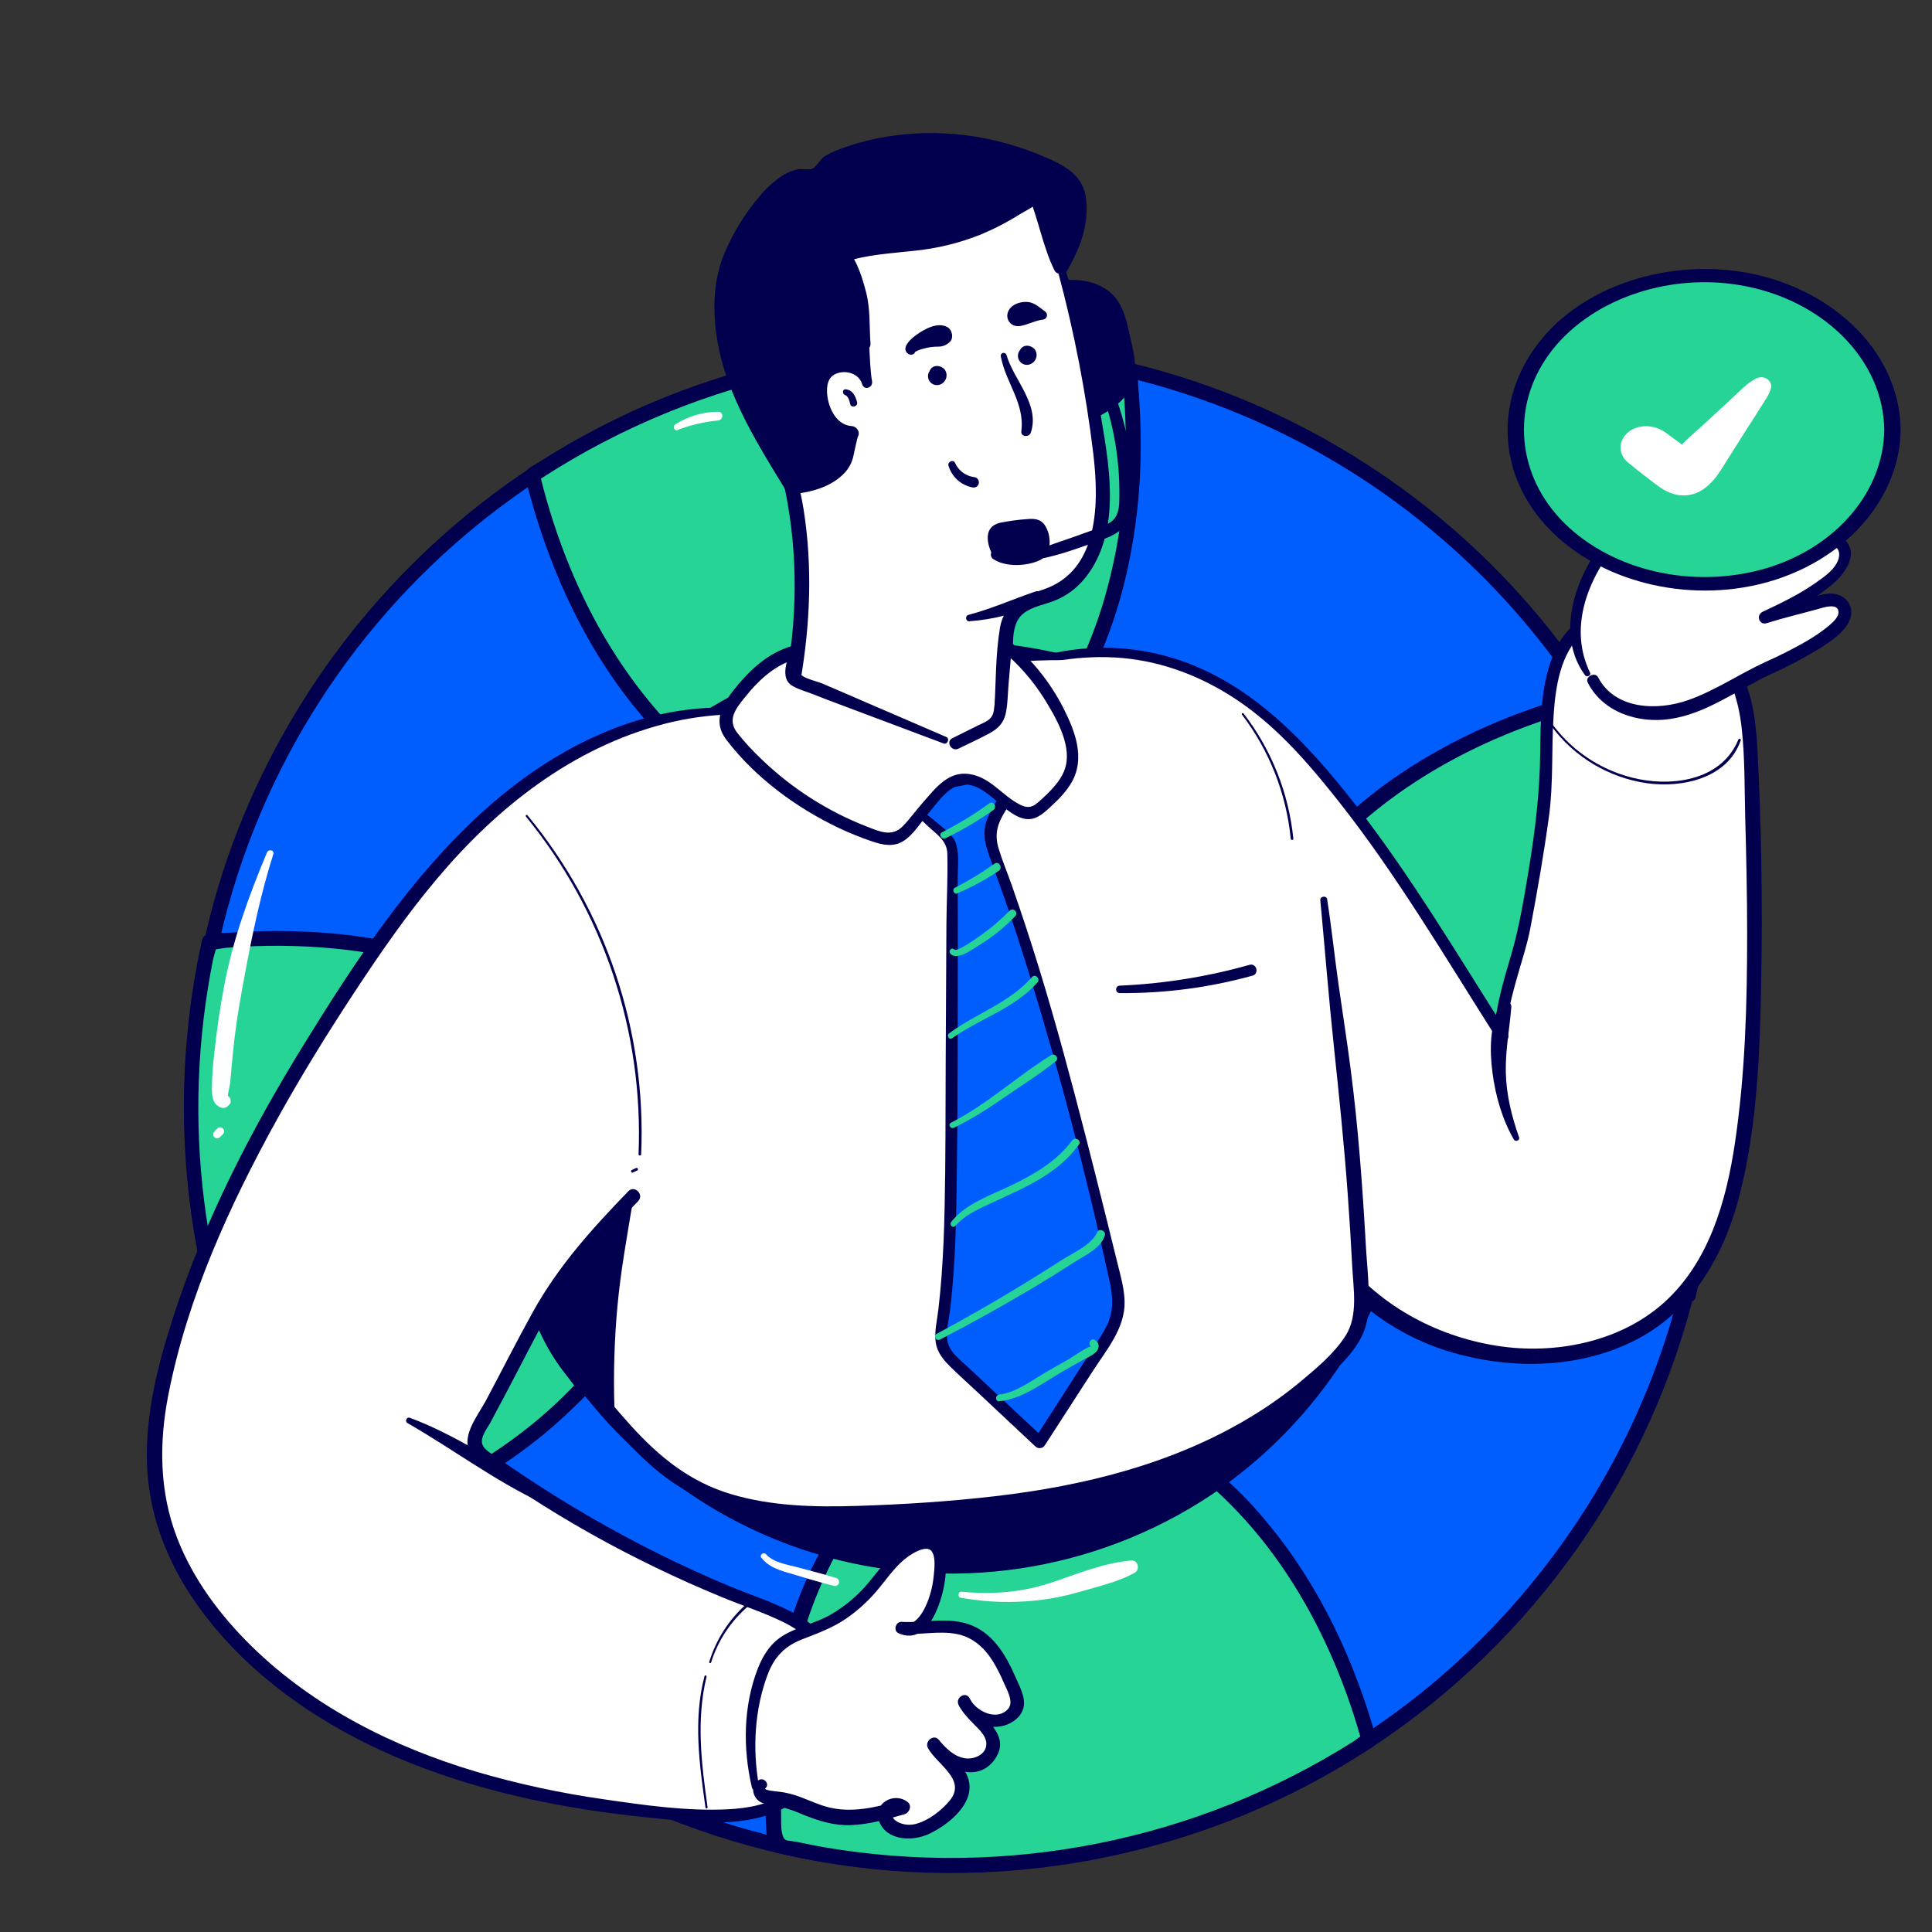 <?xml version="1.0" encoding="UTF-8"?> <svg xmlns="http://www.w3.org/2000/svg" xmlns:xlink="http://www.w3.org/1999/xlink" id="eud0IErDQ3J1" viewBox="0 0 1000 1000" shape-rendering="geometricPrecision" text-rendering="geometricPrecision"><rect x="0" y="0" width="1000" height="1000" fill="#333333" stroke="none"/><style> #eud0IErDQ3J9_tr {animation: eud0IErDQ3J9_tr__tr 3000ms linear infinite normal forwards}@keyframes eud0IErDQ3J9_tr__tr { 0% {transform: translate(492.468px,573.141px) rotate(-10deg)} 50% {transform: translate(492.468px,573.141px) rotate(10deg)} 100% {transform: translate(492.468px,573.141px) rotate(-10deg)}} #eud0IErDQ3J49_ts {animation: eud0IErDQ3J49_ts__ts 3000ms linear infinite normal forwards}@keyframes eud0IErDQ3J49_ts__ts { 0% {transform: translate(485.107px,194.353px) rotate(-19.484deg) scale(1,1)} 20% {transform: translate(485.107px,194.353px) rotate(-19.484deg) scale(1,1)} 26.667% {transform: translate(485.107px,194.353px) rotate(-19.484deg) scale(1.2,0.2)} 33.333% {transform: translate(485.107px,194.353px) rotate(-19.484deg) scale(1,1)} 100% {transform: translate(485.107px,194.353px) rotate(-19.484deg) scale(1,1)}} #eud0IErDQ3J50_ts {animation: eud0IErDQ3J50_ts__ts 3000ms linear infinite normal forwards}@keyframes eud0IErDQ3J50_ts__ts { 0% {transform: translate(531.688px,183.867px) rotate(-14.865deg) scale(1,1)} 20% {transform: translate(531.688px,183.867px) rotate(-14.865deg) scale(1,1)} 26.667% {transform: translate(531.688px,183.867px) rotate(-14.865deg) scale(1.2,0.2)} 33.333% {transform: translate(531.688px,183.867px) rotate(-14.865deg) scale(1,1)} 100% {transform: translate(531.688px,183.867px) rotate(-14.865deg) scale(1,1)}} #eud0IErDQ3J76_tr {animation: eud0IErDQ3J76_tr__tr 3000ms linear infinite normal forwards}@keyframes eud0IErDQ3J76_tr__tr { 0% {transform: translate(846.715px,334.381px) rotate(40deg);animation-timing-function: cubic-bezier(0.39,0.575,0.565,1)} 33.333% {transform: translate(846.715px,334.381px) rotate(0deg)} 66.667% {transform: translate(846.715px,334.381px) rotate(0deg);animation-timing-function: cubic-bezier(0.47,0,0.745,0.715)} 93.333% {transform: translate(846.715px,334.381px) rotate(40deg)} 100% {transform: translate(846.715px,334.381px) rotate(40deg)}} #eud0IErDQ3J80_to {animation: eud0IErDQ3J80_to__to 3000ms linear infinite normal forwards}@keyframes eud0IErDQ3J80_to__to { 0% {transform: translate(882.047px,305.677px);animation-timing-function: cubic-bezier(0.39,0.575,0.565,1)} 50% {transform: translate(882.047px,187.677px);animation-timing-function: cubic-bezier(0.47,0,0.745,0.715)} 93.333% {transform: translate(882.047px,305.677px)} 100% {transform: translate(882.047px,305.677px)}} #eud0IErDQ3J80_ts {animation: eud0IErDQ3J80_ts__ts 3000ms linear infinite normal forwards}@keyframes eud0IErDQ3J80_ts__ts { 0% {transform: scale(1.1,0.9)} 13.333% {transform: scale(1,1)} 93.333% {transform: scale(1,1)} 100% {transform: scale(1.1,0.9)}} </style><ellipse rx="177.017" ry="101.773" transform="translate(520.06 755.486)" fill="#02004e"></ellipse><path d="M691.305,755.485c-.186,22.648-14.298,41.493-31.36,55.135-23.128,18.512-52.381,29.008-81.075,34.996-34.681,7.144-70.373,7.918-105.33,2.283-30.155-4.9-60.368-14.435-85.799-31.742-18.287-12.446-35.408-30.703-38.456-53.508-2.94-21.854,8.458-41.738,23.942-56.242c20.942-19.6,48.765-31.223,76.214-38.279c33.967-8.732,69.718-10.633,104.527-6.752c31.233,3.479,62.848,12.064,90.043,28.116c19.668,11.623,38.964,28.538,45.295,51.323c1.334,4.786,2.02,9.73,2.039,14.7.058,7.428,11.613,7.448,11.554,0-.206-25.216-14.828-47.04-33.83-62.573-24.637-20.139-55.448-32.007-86.338-38.544-37.234-7.778-75.59-8.566-113.111-2.322-31.713,5.213-63.896,15.738-90.288,34.515-20.305,14.465-38.092,34.888-41.464,60.368-3.234,24.5,8.291,47.403,25.48,64.21c21.952,21.403,51.48,34.437,80.772,42.238c36.319,9.672,74.901,11.917,112.181,7.458c33.32-3.989,66.836-13.113,95.638-30.733c21.638-13.23,42.061-32.546,48.686-57.82c1.438-5.495,2.188-11.147,2.235-16.827.058-7.438-11.496-7.448-11.555,0Z" fill="#02004e"></path><path d="M100.16,573.128c0-216.697,175.626-392.372,392.324-392.372c216.707,0,392.372,175.675,392.372,392.372c0,216.698-175.675,392.373-392.372,392.373-216.698,0-392.324-175.675-392.324-392.373Zm154.683,0c0,131.252,106.399,237.65,237.641,237.65c131.251,0,237.65-106.398,237.65-237.65c0-131.251-106.409-237.65-237.65-237.65-131.242,0-237.641,106.399-237.641,237.65Z" clip-rule="evenodd" fill="#fff" fill-rule="evenodd"></path><path d="M100.16,573.128c0-216.697,175.626-392.372,392.324-392.372c216.707,0,392.372,175.675,392.372,392.372c0,216.698-175.675,392.373-392.372,392.373-216.698,0-392.324-175.675-392.324-392.373Zm154.683,0c0,131.252,106.399,237.65,237.641,237.65c131.251,0,237.65-106.398,237.65-237.65c0-131.251-106.409-237.65-237.65-237.65-131.242,0-237.641,106.399-237.641,237.65Z" clip-rule="evenodd" fill="#fff" fill-rule="evenodd"></path><path d="M100.16,573.128c0-216.697,175.626-392.372,392.324-392.372c216.707,0,392.372,175.675,392.372,392.372c0,216.698-175.675,392.373-392.372,392.373-216.698,0-392.324-175.675-392.324-392.373Zm154.683,0c0,131.252,106.399,237.65,237.641,237.65c131.251,0,237.65-106.398,237.65-237.65c0-131.251-106.409-237.65-237.65-237.65-131.242,0-237.641,106.399-237.641,237.65Z" clip-rule="evenodd" fill="#005eff" fill-rule="evenodd"></path><path d="M492.483,176.904c-81.918.138-162.748,25.618-229.506,73.216-65.221,46.566-114.936,111.666-142.688,186.847-28.626,78.028-31.693,164.954-8.928,244.882c58.436,204.76,268.23,326.751,475.09,276.245c206.859-50.501,336.84-255.439,294.347-464.091-15.905-78.782-56.418-151.782-114.552-207.319-58.29-55.703-133.28-92.963-213.062-105.134-20.089-3.066-40.379-4.619-60.701-4.646-4.959,0-4.959,7.693,0,7.703c121.927-.049,236.804,57.148,310.249,154.473c73.445,97.324,96.937,223.484,63.445,340.721-21.462,75.362-66.111,143.149-126.42,193.06-61.642,50.842-137.456,81.449-217.119,87.651-80.546,6.116-161.906-12.936-231.045-54.762-67.162-40.791-120.514-100.826-153.135-172.313-33.741-74.177-43.002-158.898-26.538-238.689c36.992-180.707,196.109-310.38,380.563-310.141c4.959-.01,4.969-7.712,0-7.703Z" fill="#02004e"></path><path d="M492.484,806.926c-124.983-.237-227.458-99.161-232.099-224.058-4.642-124.897,90.207-231.155,214.827-240.668c124.621-9.514,234.5,81.115,248.871,205.269s-71.9,237.487-195.398,256.694c-11.979,1.841-24.082,2.765-36.201,2.763-4.949,0-4.959,7.713,0,7.703c129.567-.019,235.982-102.38,241.029-231.849s-93.077-239.805-222.249-249.909c-129.173-10.105-243.26,83.63-258.407,212.308-15.147,128.679,74.055,246.344,202.044,266.51c12.436,1.919,24.999,2.902,37.583,2.94c4.958.01,4.968-7.693,0-7.703Z" fill="#02004e"></path><g id="eud0IErDQ3J9_tr" transform="translate(492.468,573.141) rotate(-10)"><g transform="translate(-492.468,-573.141)"><path d="M335.674,213.34c3.596,58.183,21.628,110.182,48.765,148.068c67.881-34.574,148.208-34.574,216.09,0c27.146-37.886,45.178-89.885,48.764-148.068-100.02-43.44-213.579-43.44-313.6,0h-.019Z" fill="#26d496"></path><path d="M333.753,213.341c3.381,52.596,18.228,105.732,49,149.038.547.905,1.714,1.213,2.637.696c67.354-33.903,146.785-33.903,214.139,0c.923.517,2.09.209,2.637-.696c30.801-43.306,45.648-96.442,49-149.038.008-.692-.37-1.331-.98-1.657-100.602-43.923-214.959-43.923-315.56,0-2.264.98-.304,4.303,1.96,3.323c58.972-25.498,123.29-36.168,187.336-31.076c31.899,2.531,63.362,8.989,93.679,19.227c7.323,2.47,14.569,5.158,21.736,8.066c2.008.689,3.972,1.501,5.88,2.43c2.156,1.215,2.068,1.598,1.882,4.087-.307,4.064-.683,8.121-1.127,12.171-1.68,15.23-4.455,30.318-8.301,45.149-7.909,30.38-20.511,59.711-38.769,85.378l2.636-.696c-68.465-35.005-149.575-35.005-218.04,0l2.636.696c-30.38-42.768-45.168-95.158-48.5-147.098-.186-2.441-4.037-2.441-3.881,0Z" fill="#26d496"></path><path d="M648.461,933.268c-5.38-58.026-25.303-109.231-54.076-145.403-64.496,30.55-139.295,30.55-203.791,0-28.773,36.172-48.647,87.377-54.076,145.403c99.54,42.976,212.403,42.976,311.943,0v0Z" fill="#26d496"></path><path d="M650.381,933.267c-5.037-52.42-21.677-105.037-54.635-146.765-.626-.605-1.576-.725-2.332-.294-63.964,29.935-137.916,29.935-201.88,0-.757-.431-1.707-.311-2.333.294-32.957,41.728-49.597,94.345-54.644,146.765-.006.693.371,1.334.98,1.666c100.118,43.444,213.766,43.444,313.884,0c2.273-.98.314-4.302-1.96-3.322-59.079,25.381-123.478,35.9-187.562,30.634-31.724-2.619-63.008-9.119-93.149-19.354-7.089-2.398-14.099-5.012-21.031-7.841-1.637-.666-5.733-1.469-6.684-2.783-.833-1.146-.245-2.881-.098-4.223.484-4.404,1.055-8.794,1.715-13.172c2.185-14.581,5.395-28.99,9.604-43.12c8.82-29.664,22.413-58.212,41.67-82.584l-2.342.303c65.174,30.567,140.566,30.567,205.741,0l-2.333-.303c32.262,40.846,48.579,92.747,53.508,144.06.265,2.489,4.126,2.508,3.881.039Z" fill="#26d496"></path><path d="M130.246,422.1c-41.753,100.449-40.053,213.703,4.695,312.855c58.182-4.9,109.691-24.353,146.362-52.754-33.814-65.599-35.295-143.172-4.008-210.014-37.387-27.498-89.052-45.981-147.049-50.087Z" fill="#26d496"></path><path d="M128.385,421.601c-42.013,100.927-40.238,214.766,4.9,314.335.329.611.971.989,1.666.98c52.381-4.567,105.252-20.649,147.333-53.018.9-.547,1.207-1.707.696-2.627-33.172-65.07-34.65-141.764-4.008-208.064.517-.922.209-2.089-.696-2.636-42.777-31.242-95.648-46.52-147.98-50.362-2.48-.176-2.46,3.675,0,3.851c51.724,3.803,103.88,18.993,146.079,49.833l-.696-2.636c-31.721,67.426-30.239,145.777,4.008,211.955l.696-2.637c-21.638,16.66-46.305,28.979-72.157,37.603-14.062,4.673-28.444,8.322-43.032,10.917-7.997,1.444-16.04,2.578-24.128,3.401-1.45.147-3.92.901-5.115,0-.922-.696-1.608-3.607-2.078-4.694-1.745-4.051-3.42-8.128-5.028-12.231-36.89-94.401-35.723-199.432,3.254-292.99.951-2.254-2.773-3.254-3.714-.98Z" fill="#26d496"></path><path d="M852.556,734.955C897.291,635.8,898.99,522.552,857.25,422.1c-58.006,4.106-109.662,22.589-147,50.087c31.287,66.842,29.807,144.415-4.008,210.014c36.623,28.401,88.132,47.824,146.314,52.754Z" fill="#26d496"></path><path d="M854.221,735.926c45.11-99.575,46.884-213.403,4.9-314.335-.238-.833-.996-1.411-1.862-1.421-52.371,3.842-105.242,19.12-147.98,50.362-.902.55-1.205,1.716-.686,2.636c30.641,66.3,29.164,142.994-4.008,208.064-.511.92-.204,2.08.695,2.627c42.082,32.34,94.953,48.451,147.334,53.018c2.469.215,2.459-3.636,0-3.852-51.735-4.508-103.88-20.58-145.393-52.489l.686,2.637c34.258-66.176,35.739-144.532,4.008-211.955l-.686,2.636c42.238-30.84,94.354-46.06,146.079-49.833l-1.911-1.44c41.712,99.931,40.08,212.693-4.508,311.375-1.029,2.225,2.313,4.185,3.332,1.97Z" fill="#26d496"></path><path d="M335.674,213.34c3.596,58.183,21.628,110.182,48.765,148.068c67.881-34.574,148.208-34.574,216.09,0c27.146-37.886,45.178-89.885,48.764-148.068-100.02-43.44-213.579-43.44-313.6,0h-.019Z" fill="#26d496"></path><path d="M333.753,213.341c3.381,52.596,18.228,105.732,49,149.038.547.905,1.714,1.213,2.637.696c67.354-33.903,146.785-33.903,214.139,0c.923.517,2.09.209,2.637-.696c30.801-43.306,45.648-96.442,49-149.038.008-.692-.37-1.331-.98-1.657-100.602-43.923-214.959-43.923-315.56,0-2.264.98-.304,4.303,1.96,3.323c58.972-25.498,123.29-36.168,187.336-31.076c31.899,2.531,63.362,8.989,93.679,19.227c7.323,2.47,14.569,5.158,21.736,8.066c2.008.689,3.972,1.501,5.88,2.43c2.156,1.215,2.068,1.598,1.882,4.087-.307,4.064-.683,8.121-1.127,12.171-1.68,15.23-4.455,30.318-8.301,45.149-7.909,30.38-20.511,59.711-38.769,85.378l2.636-.696c-68.465-35.005-149.575-35.005-218.04,0l2.636.696c-30.38-42.768-45.168-95.158-48.5-147.098-.186-2.441-4.037-2.441-3.881,0Z" fill="#26d496"></path><path d="M648.461,933.268c-5.38-58.026-25.303-109.231-54.076-145.403-64.496,30.55-139.295,30.55-203.791,0-28.773,36.172-48.647,87.377-54.076,145.403c99.54,42.976,212.403,42.976,311.943,0v0Z" fill="#26d496"></path><path d="M650.381,933.267c-5.037-52.42-21.677-105.037-54.635-146.765-.626-.605-1.576-.725-2.332-.294-63.964,29.935-137.916,29.935-201.88,0-.757-.431-1.707-.311-2.333.294-32.957,41.728-49.597,94.345-54.644,146.765-.006.693.371,1.334.98,1.666c100.118,43.444,213.766,43.444,313.884,0c2.273-.98.314-4.302-1.96-3.322-59.079,25.381-123.478,35.9-187.562,30.634-31.724-2.619-63.008-9.119-93.149-19.354-7.089-2.398-14.099-5.012-21.031-7.841-1.637-.666-5.733-1.469-6.684-2.783-.833-1.146-.245-2.881-.098-4.223.484-4.404,1.055-8.794,1.715-13.172c2.185-14.581,5.395-28.99,9.604-43.12c8.82-29.664,22.413-58.212,41.67-82.584l-2.342.303c65.174,30.567,140.566,30.567,205.741,0l-2.333-.303c32.262,40.846,48.579,92.747,53.508,144.06.265,2.489,4.126,2.508,3.881.039Z" fill="#26d496"></path><path d="M333.753,213.341c3.381,52.596,18.228,105.732,49,149.038.547.905,1.714,1.213,2.637.696c67.354-33.903,146.785-33.903,214.139,0c.923.517,2.09.209,2.637-.696c30.801-43.306,45.648-96.442,49-149.038.008-.692-.37-1.331-.98-1.657-100.602-43.923-214.959-43.923-315.56,0-2.264.98-.304,4.303,1.96,3.323c58.972-25.498,123.29-36.168,187.336-31.076c31.899,2.531,63.362,8.989,93.679,19.227c7.323,2.47,14.569,5.158,21.736,8.066c2.008.689,3.972,1.501,5.88,2.43c2.156,1.215,2.068,1.598,1.882,4.087-.307,4.064-.683,8.121-1.127,12.171-1.68,15.23-4.455,30.318-8.301,45.149-7.909,30.38-20.511,59.711-38.769,85.378l2.636-.696c-68.465-35.005-149.575-35.005-218.04,0l2.636.696c-30.38-42.768-45.168-95.158-48.5-147.098-.186-2.441-4.037-2.441-3.881,0Z" fill="#02004e"></path><path d="M331.822,213.339c2.94,43.669,13.289,87.22,34.3,125.881c2.398,4.404,4.926,8.732,7.585,12.985c1.484,2.366,3.009,4.704,4.577,7.017c1.127,1.647,2.342,4.312,4.106,5.351c2.881,1.695,5.988-.833,8.546-2.068c5.383-2.574,10.852-4.939,16.405-7.095c52.417-20.218,110.316-21.135,163.347-2.587c5.337,1.875,10.61,3.943,15.817,6.203c2.557,1.108,5.096,2.274,7.614,3.479c1.823.882,3.92,2.509,5.949,2.666c3.459.255,5.057-3.528,6.703-5.949c3.13-4.619,6.092-9.346,8.889-14.18c5.374-9.307,10.149-18.947,14.298-28.861c8.476-20.374,14.674-41.622,18.483-63.357c1.842-10.316,3.214-20.708,4.116-31.174.274-3.175,1.96-8.899-.892-11.329-3.362-2.832-9.8-4.283-13.857-5.88-21.793-8.528-44.296-15.113-67.248-19.678-44.545-8.875-90.273-10.137-135.24-3.734-23.83,3.408-47.291,9.028-70.08,16.787-5.226,1.784-10.453,3.679-15.68,5.684-2.881,1.117-5.746,2.264-8.594,3.44-2.215.911-6.312,1.96-8.007,3.626-1.394,1.239-1.591,3.346-.451,4.822c2.146,3.038,5.518,1.078,8.144,0c90.045-38,191.064-40.857,283.112-8.007c5.541,1.96,11.032,4.057,16.474,6.292c2.862,1.166,5.047,1.538,4.792,4.968-.241,3.195-.532,6.383-.872,9.565-1.334,12.595-3.418,25.099-6.243,37.446-5.059,22.654-12.93,44.586-23.431,65.287-5.107,9.906-10.897,19.445-17.327,28.548-.98,1.431.657,3.234,2.176,2.832l2.636-.686c.729-.228,1.259-.859,1.358-1.617.099-.757-.251-1.503-.897-1.911-52.45-26.401-113.759-33.526-170.746-18.757-17.01,4.49-33.497,10.768-49.186,18.728-.646.407-.996,1.153-.897,1.911.099.757.629,1.388,1.358,1.617l2.636.686c1.509.401,3.185-1.402,2.175-2.833-18.11-25.666-30.791-54.674-38.641-85.054-3.875-15.103-6.65-30.467-8.301-45.972-.424-3.92-.78-7.84-1.068-11.76-.147-1.96.157-4.576-1.489-6.095-1.037-.971-2.527-1.286-3.867-.817-1.341.47-2.309,1.646-2.513,3.051-.333,2.431,3.381,3.479,3.714,1.029-.392,2.823.598,6.694.862,9.545.314,3.352.673,6.7,1.078,10.045.771,6.312,1.715,12.603,2.833,18.875c2.325,13.032,5.487,25.899,9.466,38.524c7.843,25.156,19.511,48.955,34.594,70.56l2.176-2.832-2.636-.686.46,3.518c68.002-34.069,148.089-34.069,216.091,0l.46-3.518-2.636.686l2.176,2.832c25.352-35.927,40.062-78.508,46.128-121.863.738-5.227,1.349-10.453,1.833-15.68.254-2.832,1.597-7.487-.147-10.114-1.745-2.626-6.655-3.635-9.33-4.694-5.253-2.077-10.525-4.106-15.856-5.988-21.964-7.751-44.578-13.517-67.571-17.228-44.376-7.131-89.642-6.657-133.858,1.401-22.342,4.059-44.289,10.053-65.592,17.915-5.331,1.96-10.62,4.047-15.866,6.262l-2.891,1.225c3.267-1.392,6.533-2.741,9.8-4.047c10.891-4.325,21.955-8.174,33.192-11.545c86.485-25.842,181.3-20.374,264.532,14.445c4.802,1.96,4.273,4.107,3.92,8.526-.216,2.49-.441,4.979-.706,7.468-.588,5.651-1.316,11.286-2.185,16.905-1.627,10.453-3.76,20.845-6.399,31.174-5.312,20.932-13.089,41.16-23.168,60.26-2.502,4.678-5.148,9.251-7.938,13.72-1.306,2.136-2.665,4.247-4.077,6.331-.545.977-1.174,1.905-1.881,2.773-1.911,1.96-2.519,1.96-4.9,1.255-4.528-1.294-9.036-4.224-13.416-6.037-4.874-2.032-9.81-3.891-14.808-5.576-59.238-19.943-123.912-16.038-180.32,10.887-3.793,1.813-4.998,1.608-7.389-1.911-1.402-2.077-2.784-4.174-4.126-6.301-2.823-4.475-5.498-9.049-8.026-13.72-5.228-9.65-9.827-19.627-13.769-29.87-7.604-19.817-13.112-40.375-16.435-61.339-1.735-10.829-2.94-21.736-3.636-32.683-.127-2.44-3.979-2.44-3.822,0Z" fill="#02004e"></path><path d="M650.381,933.267c-5.037-52.42-21.677-105.037-54.635-146.765-.626-.605-1.576-.725-2.332-.294-63.964,29.935-137.916,29.935-201.88,0-.757-.431-1.707-.311-2.333.294-32.957,41.728-49.597,94.345-54.644,146.765-.006.693.371,1.334.98,1.666c100.118,43.444,213.766,43.444,313.884,0c2.273-.98.314-4.302-1.96-3.322-59.079,25.381-123.478,35.9-187.562,30.634-31.724-2.619-63.008-9.119-93.149-19.354-7.089-2.398-14.099-5.012-21.031-7.841-1.637-.666-5.733-1.469-6.684-2.783-.833-1.146-.245-2.881-.098-4.223.484-4.404,1.055-8.794,1.715-13.172c2.185-14.581,5.395-28.99,9.604-43.12c8.82-29.664,22.413-58.212,41.67-82.584l-2.342.303c65.174,30.567,140.566,30.567,205.741,0l-2.333-.303c32.262,40.846,48.579,92.747,53.508,144.06.265,2.489,4.126,2.508,3.881.039Z" fill="#02004e"></path><path d="M652.313,933.267c-4.136-41.954-15.249-83.623-36.388-120.334-5.188-9.296-11.138-18.146-17.787-26.46-2.352-2.852-4.076-2.627-7.232-1.196-5.508,2.509-11.074,4.851-16.748,6.939-52.718,19.4-110.619,19.4-163.337,0-5.142-1.889-10.208-3.966-15.2-6.233-3.684-1.666-5.929-2.94-8.82.49-26.626,32.34-42.032,74.548-49.715,115.238-1.852,9.8-4.41,20.707-4.381,30.762c0,3.773,2.303,4.361,5.537,5.714c5.41,2.273,10.869,4.429,16.376,6.468c63.826,23.467,132.575,30.303,199.773,19.864c23.192-3.61,46.009-9.317,68.169-17.052c5.227-1.81,10.391-3.727,15.494-5.752c2.848-1.124,5.684-2.281,8.506-3.47c1.627-.686,4.067-1.176,5.106-2.675.559-.835.762-1.859.565-2.844-.196-.985-.777-1.852-1.614-2.409-3.008-2.166-7.565,1.117-10.27,2.225-89.408,36.603-189.214,38.75-280.113,6.027-4.959-1.794-9.8-3.92-14.808-5.645-2.94-.98-4.302-.706-4.528-4.9-.186-3.45.872-7.399,1.362-10.78c1.76-12.141,4.224-24.17,7.38-36.025c5.704-21.942,14.167-43.073,25.186-62.886c5.461-9.686,11.643-18.946,18.492-27.705.873-1.107.5-3.528-1.362-3.283l-2.342.304c-1.646.206-2.94,2.675-.98,3.587c65.769,30.961,141.922,30.961,207.691,0c1.96-.912.677-3.381-.98-3.587l-2.332-.304c-1.872-.245-2.234,2.166-1.362,3.283c19.443,24.814,33.114,53.635,41.856,83.849c4.201,14.623,7.352,29.527,9.427,44.6.578,4.194,1.059,8.388,1.5,12.593.196,1.793.215,3.557,1.852,4.684c2.783,1.911,5.694-.059,6.017-3.048.265-2.46-3.587-2.44-3.851,0c.323-2.999-.716-6.86-1.088-9.8-.373-2.94-.755-5.801-1.186-8.692-.98-6.566-2.156-13.1-3.528-19.6-2.794-13.28-6.487-26.354-11.054-39.132-8.7-24.563-21.272-47.576-37.24-68.169l-1.363,3.293l2.333.304-.98-3.597c-64.627,29.96-139.164,29.96-203.791,0l-.98,3.597l2.342-.304-1.362-3.293c-26.245,33.507-42.14,73.99-49.931,115.64-1.019,5.488-1.898,10.999-2.636,16.533-.461,3.43-2.735,10.016-.628,13.24c1.431,2.175,4.763,2.607,7.007,3.371c4.989,1.705,9.8,3.851,14.798,5.645c22.297,8.049,45.282,14.049,68.669,17.924c66.021,10.86,133.719,4.805,196.764-17.601c5.077-1.816,10.111-3.73,15.102-5.743c1.823-.735,3.646-1.479,5.449-2.244-.069,0,5.361-2.254,2.47-1.048-2.117.882-4.214,1.783-6.331,2.646-10.454,4.272-21.106,8.107-31.958,11.505-85.26,26.646-178.87,22.726-261.876-10.006-2.182-.856-4.357-1.735-6.526-2.636-4.293-1.784-4.293-3.342-3.813-7.605.654-5.573,1.418-11.126,2.294-16.66c1.685-10.349,3.864-20.603,6.536-30.762c5.236-20.129,12.763-39.592,22.432-58.006c4.903-9.25,10.423-18.159,16.523-26.666c1.558-2.166,3.038-5.135,5.586-6.086c2.293-.853,2.519-.343,4.734.647c1.038.46,2.067.911,3.106,1.352c4.822,2.058,9.702,3.963,14.641,5.714c48.757,17.067,101.711,17.998,151.038,2.655c4.835-1.509,9.614-3.175,14.337-4.998c2.186-.833,4.361-1.715,6.517-2.616c1.862-.784,5.998-3.499,7.987-3.509c4.342,0,8.879,9.105,11.016,12.27c2.92,4.338,5.697,8.771,8.33,13.299c5.1,8.815,9.659,17.933,13.651,27.302c8.187,19.444,14.268,39.708,18.14,60.447c1.96,10.378,3.44,20.844,4.478,31.36.236,2.44,4.097,2.46,3.852-.01Z" fill="#02004e"></path><path d="M128.983,422.1c-41.74,100.452-40.041,213.7,4.694,312.855c58.183-4.9,109.691-24.353,146.373-52.754-33.827-65.596-35.307-143.174-4.008-210.014-37.387-27.498-89.053-45.981-147.059-50.087Z" fill="#26d496"></path><path d="M127.131,421.601c-42.018,100.926-40.243,214.767,4.9,314.335.329.611.971.989,1.666.98c52.381-4.567,105.252-20.649,147.343-53.018.896-.55,1.198-1.709.686-2.627-33.172-65.07-34.65-141.764-4.009-208.064.52-.92.216-2.086-.686-2.636-42.786-31.242-95.657-46.52-147.98-50.362-2.469-.176-2.459,3.675,0,3.851c51.725,3.803,103.88,18.993,146.079,49.833l-.686-2.636c-31.721,67.426-30.239,145.777,4.008,211.955l.686-2.637c-21.638,16.66-46.305,28.979-72.157,37.603-14.091,4.665-28.502,8.3-43.12,10.878-7.997,1.444-16.039,2.577-24.128,3.401-1.46.147-3.92.901-5.125,0-.921-.696-1.597-3.607-2.068-4.695-1.744-4.05-3.42-8.127-5.027-12.23-36.855-94.4-35.66-199.414,3.332-292.951.95-2.254-2.783-3.254-3.714-.98Z" fill="#26d496"></path><path d="M851.301,734.955c44.734-99.155,46.434-212.403,4.694-312.855-58.006,4.106-109.672,22.589-147.059,50.087c31.299,66.84,29.818,144.418-4.008,210.014c36.681,28.401,88.19,47.824,146.373,52.754Z" fill="#26d496"></path><path d="M852.958,735.926c45.128-99.571,46.903-213.406,4.9-314.335-.238-.83-.99-1.407-1.853-1.421-52.381,3.842-105.242,19.12-147.98,50.362-.884.563-1.187,1.711-.695,2.636c30.644,66.298,29.17,142.992-3.999,208.064-.512.918-.21,2.077.686,2.627c42.14,32.34,94.952,48.451,147.343,53.018c2.47.215,2.45-3.636,0-3.852-51.744-4.508-103.88-20.58-145.402-52.489l.695,2.637c34.24-66.18,35.722-144.528,4.009-211.955l-.696,2.636c42.238-30.84,94.364-46.06,146.088-49.833l-1.862-1.411c41.701,99.933,40.072,212.689-4.498,311.376-1.068,2.195,2.244,4.155,3.264,1.94Z" fill="#26d496"></path><path d="M127.131,421.601c-42.018,100.926-40.243,214.767,4.9,314.335.329.611.971.989,1.666.98c52.381-4.567,105.252-20.649,147.343-53.018.896-.55,1.198-1.709.686-2.627-33.172-65.07-34.65-141.764-4.009-208.064.52-.92.216-2.086-.686-2.636-42.786-31.242-95.657-46.52-147.98-50.362-2.469-.176-2.459,3.675,0,3.851c51.725,3.803,103.88,18.993,146.079,49.833l-.686-2.636c-31.721,67.426-30.239,145.777,4.008,211.955l.686-2.637c-21.638,16.66-46.305,28.979-72.157,37.603-14.091,4.665-28.502,8.3-43.12,10.878-7.997,1.444-16.039,2.577-24.128,3.401-1.46.147-3.92.901-5.125,0-.921-.696-1.597-3.607-2.068-4.695-1.744-4.05-3.42-8.127-5.027-12.23-36.855-94.4-35.66-199.414,3.332-292.951.95-2.254-2.783-3.254-3.714-.98Z" fill="#02004e"></path><path d="M125.268,421.07c-27.75,67.544-36.559,141.375-25.48,213.552c2.82,18.236,6.937,36.249,12.319,53.9c2.75,9.035,5.831,17.963,9.241,26.783c1.646,4.266,3.365,8.513,5.155,12.74c1.186,2.803,2.322,8.036,4.9,9.937c2.166,1.627,5.664.51,8.114.255c4.312-.444,8.618-.967,12.917-1.568c8.558-1.196,17.052-2.715,25.48-4.557c16.905-3.663,33.453-8.815,49.45-15.396c15.606-6.402,30.512-14.392,44.483-23.843c3.371-2.293,7.163-4.577,10.162-7.36c1.509-1.401,2.176-2.744,1.578-4.812-1.088-3.714-3.675-7.458-5.282-11.005-1.96-4.41-3.803-8.876-5.527-13.397-18.541-49.372-20.069-103.521-4.342-153.86c2.688-8.598,5.878-17.031,9.555-25.254.912-2.029,2.568-4.361,1.49-6.645-1.225-2.597-5.429-4.508-7.693-6.056-28.744-19.532-61.74-32.34-95.619-39.573-8.33-1.783-16.722-3.24-25.176-4.37-3.979-.536-7.964-1.01-11.956-1.421-3.107-.314-8.369-1.764-11.358-.696-3.264,1.156-3.048,5.635-.226,7.134c2.519,1.343,7.105.833,9.898,1.098c4.842.48,9.673,1.039,14.495,1.725c35.025,4.968,69.531,15.454,100.371,32.996c7.545,4.303,14.847,9.017,21.874,14.122c1.421,1.029,3.224-.666,2.832-2.176l-.696-2.636c-.392-1.499-2.803-2.009-3.518-.46-23.804,51.626-29.498,110.838-14.7,165.845c4.549,16.611,10.812,32.704,18.689,48.02.409.64,1.152.986,1.905.887s1.382-.624,1.613-1.348l.696-2.636c.382-1.47-1.421-3.244-2.833-2.175-25.039,19.139-53.811,32.653-84.054,41.297-16.846,4.797-34.062,8.179-51.47,10.113l-3.792.441c-2.519.314-2.94-.313-4.028-2.626-1.764-3.646-3.156-7.546-4.645-11.309-2.999-7.566-5.756-15.22-8.272-22.962-26.393-80.862-25.536-168.15,2.441-248.479c1.594-4.606,3.273-9.179,5.037-13.72c1.048-2.704,4.018-7.183,3.577-10.133-.618-4.106-5.547-3.459-7.409-.843-1.441,2.029,1.901,3.92,3.322,1.96.333-.47.049-1.107-.147.383-.331,1.175-.795,2.309-1.382,3.381-.653,1.698-1.306,3.397-1.96,5.096-1.535,3.972-3.005,7.967-4.41,11.985-2.711,7.755-5.181,15.595-7.408,23.52-4.48,15.796-7.946,31.861-10.379,48.098-9.438,63.892-3.102,129.122,18.454,190.003c2.636,7.399,5.566,14.7,8.575,21.932c1.842,4.43,2.254,8.144,7.781,7.713c16.16-1.274,32.477-4.469,48.167-8.438c33.771-8.546,66.17-22.854,93.943-44.031l-2.832-2.176-.696,2.636l3.528-.46c-33.342-65.719-34.818-143.072-4.008-210.014l-3.528-.451.695,2.626l2.833-2.175c-25.843-18.718-55.302-31.85-86.084-40.033-15.362-4.041-30.998-6.956-46.785-8.722-3.92-.451-7.781-.824-11.681-1.147l-2.509-.186l3.342.255c2.234.183,4.465.388,6.693.617c8.212.836,16.379,1.967,24.5,3.391c32.448,5.723,64.239,16.268,92.757,32.918c3.156,1.842,6.262,3.753,9.32,5.733c2.665,1.735,10.045,5.027,9.731,8.702-.245,2.882-3.048,6.929-4.165,9.673-1.542,3.887-2.999,7.791-4.371,11.711-5.144,14.973-8.782,30.423-10.858,46.119-4.109,30.878-2.202,62.26,5.615,92.414c3.885,14.919,9.208,29.425,15.896,43.316.98,1.96,2.626,4.067,1.284,6.262-.843,1.382-3.381,2.509-4.724,3.479-3.397,2.43-6.86,4.766-10.388,7.007-6.812,4.315-13.837,8.283-21.05,11.887-29.4,14.7-61.505,23.52-93.982,27.754-3.636.47-7.919,1.519-11.584,1.313-2.94-.166-3.92-1.029-5.164-3.92-1.157-2.613-2.284-5.266-3.381-7.957-3.359-8.174-6.452-16.451-9.281-24.834-5.46-16.214-9.837-32.773-13.103-49.568-12.955-67.491-8.16-137.191,13.916-202.272c2.744-8.085,5.773-16.072,9.026-23.961.951-2.332-2.783-3.332-3.714-1.068Z" fill="#02004e"></path><path d="M852.958,735.926c45.128-99.571,46.903-213.406,4.9-314.335-.238-.83-.99-1.407-1.853-1.421-52.381,3.842-105.242,19.12-147.98,50.362-.884.563-1.187,1.711-.695,2.636c30.644,66.298,29.17,142.992-3.999,208.064-.512.918-.21,2.077.686,2.627c42.14,32.34,94.952,48.451,147.343,53.018c2.47.215,2.45-3.636,0-3.852-51.744-4.508-103.88-20.58-145.402-52.489l.695,2.637c34.24-66.18,35.722-144.528,4.009-211.955l-.696,2.636c42.238-30.84,94.364-46.06,146.088-49.833l-1.862-1.411c41.701,99.933,40.072,212.689-4.498,311.376-1.068,2.195,2.244,4.155,3.264,1.94Z" fill="#02004e"></path><path d="M854.624,736.895c29.793-66.466,40.97-139.776,32.34-212.101-2.185-18.123-5.633-36.071-10.32-53.714-2.423-9.107-5.174-18.11-8.251-27.009-1.49-4.299-3.051-8.578-4.685-12.838-1.283-3.361-2.41-9.016-4.9-11.632-1.891-1.96-4.527-1.235-6.997-.98-4.743.398-9.48.895-14.21,1.489-8.261,1.039-16.483,2.352-24.647,3.989-17.111,3.378-33.894,8.247-50.156,14.553-16.118,6.242-31.553,14.123-46.06,23.52-3.783,2.47-12.877,6.066-11.202,11.76c1.196,4.077,3.626,8.095,5.194,12.064c1.647,4.122,3.169,8.294,4.567,12.514c16.716,50.329,16.043,104.813-1.911,154.713-3.191,8.72-6.866,17.256-11.005,25.568-3.136,6.39,3.263,8.82,8.046,12.221c28.165,19.845,60.76,32.957,94.227,40.591c8.689,1.96,17.457,3.594,26.303,4.9c3.743.543,7.497,1.026,11.26,1.451c2.94.333,7.84,1.852,10.653.647c3.155-1.353,2.685-5.88-.236-7.135-3.126-1.391-7.84-.921-11.221-1.313-4.788-.555-9.568-1.209-14.337-1.96-34.633-5.566-68.6-16.66-98.813-34.721-7.39-4.435-14.522-9.284-21.364-14.524-1.412-1.068-3.225.696-2.833,2.176l.686,2.636c.229.729.86,1.259,1.617,1.358.758.099,1.504-.252,1.911-.898c25.941-51.018,33.673-110.416,20.58-166.247-3.927-16.405-9.509-32.369-16.66-47.647-.715-1.539-3.126-1.049-3.528.46l-.686,2.636c-.392,1.5,1.402,3.205,2.833,2.176c42.238-30.605,93.492-45.658,145.108-49.568.842-.047,1.56-.627,1.782-1.441.223-.813-.1-1.678-.802-2.146l-1.862-1.421c-1.284-.98-3.449.666-2.822,2.175c34.555,83.849,39.513,178.743,12.544,265.453-3.977,12.787-8.609,25.36-13.877,37.671-1.235,2.872-4.9,7.713-2.636,10.859.649,1.01,1.754,1.636,2.955,1.674c1.2.037,2.342-.52,3.052-1.488c1.5-1.96-1.205-4.685-2.724-2.725c1.382-1.783,2.166-5.164,3.038-7.232s1.813-4.283,2.685-6.429c2.091-5.135,4.07-10.316,5.939-15.543c3.743-10.453,7.036-21.037,9.878-31.752c5.236-19.868,8.896-40.119,10.947-60.564c6.504-64.989-3.144-130.579-28.087-190.943l-2.832,2.176l1.852,1.411.98-3.587c-52.263,3.92-104.262,19.091-147.059,50.088l2.832,2.176.686-2.627-3.518.451c30.804,66.944,29.328,144.294-4.008,210.014l3.518.461-.686-2.637-2.832,2.176c25.382,19.355,54.606,33.046,85.26,41.728c15.166,4.259,30.622,7.404,46.246,9.408c3.581.464,7.174.873,10.78,1.225c1.196.118,6.106.588,2.48.245-2.205-.215-4.42-.431-6.625-.676-8.395-.921-16.755-2.162-25.078-3.724-32.095-6.066-63.504-16.846-91.552-33.731-3.097-1.856-6.154-3.787-9.173-5.792-1.875-1.215-3.717-2.476-5.527-3.783-1.47-1.039-4.43-2.479-5.4-3.92-1.96-2.94,2.509-8.82,3.754-11.564c1.444-3.182,2.812-6.403,4.106-9.663c5.951-14.867,10.381-30.299,13.22-46.06c5.525-30.742,5.049-62.264-1.401-92.825-3.262-15.385-8.045-30.407-14.279-44.845-.559-1.284-1.96-3.215-2.038-4.587-.236-2.675,2.312-3.704,4.116-4.949c3.469-2.391,7-4.678,10.593-6.86c6.942-4.243,14.092-8.135,21.423-11.662c30.057-14.513,62.906-23.02,96.04-26.783c3.587-.402,8.144-1.617,11.76-1.127c4.518.617,5.763,7.84,7.213,11.662c3.012,7.958,5.766,16,8.261,24.128c5.066,16.616,9.014,33.552,11.819,50.695c11.019,67.693,4.317,137.086-19.453,201.419-3.087,8.36-6.478,16.592-10.113,24.726-1.01,2.195,2.312,4.155,3.322,1.93Z" fill="#02004e"></path></g></g><path d="M552.008,146.778c8.938-.304,18.679,2.518,23.697,9.927c2.43,3.597,3.518,7.919,4.488,12.152c1.091,4.717,2.071,9.454,2.94,14.21.742,3.147,1,6.389.764,9.614-.646,5.459-3.988,10.329-8.202,13.877-4.214,3.547-9.242,5.948-14.259,8.193-2.369-1.642-4.371-3.758-5.88-6.214-4.067-6.33-5.439-13.955-6.694-21.373-2.071-12.316-4.031-24.654-5.88-37.015" fill="#02004e"></path><path d="M552.008,148.659c6.811.167,14.083,1.823,19.022,6.86c5.272,5.371,6.047,14.308,7.37,21.364c1.411,7.478,3.763,15.426-.833,22.246-4.185,6.204-11.408,9.457-18.003,12.407h3.783c-8.634-6.223-9.869-18.394-11.496-28.087-1.911-11.377-3.381-22.873-5.497-34.221-.716-3.832-7.341-3.009-6.86.98c1.489,13.23,3.92,26.46,6.174,39.562c1.852,10.682,4.753,21.56,13.925,28.273c1.171.676,2.613.676,3.783,0c8.213-3.733,16.788-8.251,21.364-16.434c4.783-8.526,2.421-17.552.382-26.529-1.96-8.516-3.547-18.032-10.662-23.892-6.252-5.155-14.514-6.674-22.422-6.233-1.04,0-1.882.842-1.882,1.882c0,1.039.842,1.881,1.882,1.881l-.03-.059Z" fill="#02004e"></path><path d="M529.664,344.257c52.41-16.954,101.293-.372,138.856,38.299c42.738,44.012,76.313,102.429,109.172,153.86-4.341-6.801,9.242-45.423,10.927-54.292c3.92-20.384,7.438-40.837,10.222-61.407c3.508-26.009-1.578-54.116,7.575-79.243c12.27-33.663,53.292-30.938,77.596-10.133c23.432,20.051,21.835,50.891,22.638,78.9c1.421,49.392,2.852,98.98-1.234,148.254-3.293,39.602-8.595,85.701-38.054,115.317-26.332,26.46-68.002,33.026-104.399,24.676-16.886-3.92-33.193-10.672-47.246-20.786-41.728-30.046-57.732-83.643-71.099-133.28" fill="#fff"></path><path d="M530.096,345.817c20.413-5.557,41.591-7.644,62.485-3.587c20.256,3.92,39.112,13.112,55.429,25.637c17.444,13.387,31.967,30.556,45.521,47.755c14.582,18.493,27.881,37.995,40.699,57.742c13.867,21.374,27.136,43.12,40.827,64.611c2.107,3.303,7.183.373,5.272-3.077-1.47-2.646-.117-7.556.373-10.31.98-5.556,2.41-11.034,3.92-16.473c2.538-9.291,5.733-18.454,7.526-27.93c3.626-19.15,6.978-38.367,9.604-57.683c2.352-17.327,1.225-34.78,2.391-52.185.98-14.877,3.518-32.634,15.494-42.963c8.82-7.586,21.188-9.33,32.34-7.439c12.2,2.101,23.476,7.852,32.34,16.494c10.898,10.78,15.523,25.558,17.179,40.454c1.715,15.504,1.421,31.292,1.843,46.874.539,19.903.98,39.807.98,59.721c0,36.074-.98,72.52-6.341,108.309-4.469,29.93-13.377,61.407-36.603,82.369-22.844,20.58-56.654,27.156-86.475,22.462-32.34-5.086-62.073-21.56-81.928-47.814-18.845-24.912-28.547-54.567-37.887-83.947-2.273-7.144-4.429-14.318-6.556-21.501-1.509-5.086-9.202-2.94-7.948,2.195c7.84,32.026,17.013,64.415,33.977,92.973c17.64,29.772,43.923,51.94,77.42,61.622c31.154,8.967,66.512,8.252,95.599-7.056c29.449-15.504,45.668-45.08,53.312-76.44c8.751-35.29,10.084-72.941,10.711-109.094.745-39.905.118-80.164-1.96-120.03-.784-14.955-2.94-30.38-10.574-43.532-7.007-12.024-18.257-21.04-31.027-26.352-22.755-9.457-51.656-5.684-62.935,18.718-7.605,16.435-7.713,35.457-7.899,53.204-.206,20.404-2.568,40.092-5.88,60.212-2.44,14.641-4.753,29.282-8.879,43.561-3.244,11.181-6.86,22.54-8.291,34.113-.421,3.44-.823,7.399.931,10.545l5.273-3.077c-25.588-40.043-49.775-81.134-79.028-118.678-26.891-34.447-58.251-67.561-102.351-77.802-23.165-5.342-47.382-3.851-69.717,4.292-1.96.696-1.176,3.665.862,3.107h-.029Z" fill="#02004e"></path><path d="M281.822,680.32c-10.241-71.138-35.642-148.764-13.886-220.196c12.946-42.493,49.137-70.56,89.395-85.662c37.583-14.122,79.576-19.502,119.149-25.852c68.365-11.035,154.271-18.12,191.394,54.027C686.2,438.26,685.69,479.861,690.982,518.62c6.86,49.921,11.231,100.205,13.309,150.548.245,6.095.431,12.358-1.588,18.11-2.019,5.753-6.076,10.506-10.251,14.916-29.645,31.36-69.501,51.646-111.004,63.376-41.503,11.731-84.839,15.367-127.93,17.199-34.731,1.48-71.687,1.255-101.234-17.061-22.853-14.152-52.047-53.234-66.767-75.715" fill="#fff"></path><path d="M325.679,622.059c-8.584,34.898-12.317,70.813-11.094,106.731-14.677-11.868-26.204-27.169-33.565-44.55-.836-1.698-1.291-3.557-1.332-5.449.193-1.809.761-3.558,1.666-5.135c6.423-12.819,15.188-24.323,25.842-33.918" fill="#02004e"></path><path d="M323.895,621.568c-11.025,34.134-13.867,71.54-12.74,107.222l5.88-2.43c-13.36-10.886-24.098-24.639-31.419-40.239-2.156-4.704-2.871-7.409-.529-12.142c1.93-3.899,4.104-7.673,6.507-11.3c5.05-7.631,10.948-14.667,17.581-20.972c2.627-2.508-1.274-6.33-3.92-3.92-7.535,6.549-14.212,14.024-19.874,22.246-4.783,7.076-11.349,15.68-7.987,24.5c6.968,18.258,19.806,34.3,34.751,46.688c2.146,1.773,5.968.784,5.88-2.421-.566-17.59-.042-35.199,1.568-52.724c1.636-17.993,4.9-35.721,7.84-53.518.211-.962-.369-1.922-1.319-2.183s-1.938.268-2.249,1.203l.03-.01Z" fill="#02004e"></path><path d="M468.895,414.74l18.708,16.356c1.789,1.362,3.28,3.076,4.38,5.037c1.029,2.186,1.029,4.695.98,7.105-.235,50.196-.473,100.392-.715,150.587-.137,30.713-.294,61.534-4.508,91.954-.49,3.498-.98,7.134,0,10.525c1.205,4.096,4.459,7.222,7.575,10.143l42.807,40.092l32.977-51.245c2.94-4.586,5.958-9.3,7.193-14.621c1.656-7.184-.078-14.7-1.813-21.815-17.444-72.138-34.957-144.462-60.691-214.081-1.96-5.37-4.058-11.094-2.862-16.66c1.96-9.085,12.113-16.778,9.026-25.539-1.833-5.204-7.742-7.752-13.191-8.575-9.717-1.436-19.627.649-27.94,5.88" fill="#005eff"></path><path d="M467.846,415.72c4.146,3.92,8.213,7.977,12.407,11.877c4.498,4.185,9.878,7.458,10.074,14.122.353,12.181-.392,24.5-.46,36.652l-.382,72.363c-.128,24.579,0,49.177-.539,73.745-.245,12.162-.706,24.314-1.627,36.437-.441,5.733-.98,11.466-1.656,17.179-.637,5.439-2.156,11.339-1.323,16.836.725,4.675,3.479,8.379,6.732,11.653c4.567,4.606,9.467,8.918,14.191,13.357l30.664,28.743c.692.664,1.648.979,2.6.857.951-.122,1.797-.667,2.3-1.484l24.774-38.337c7.115-11.035,16.905-22.413,16.484-36.26-.196-6.459-1.96-12.74-3.538-19.032-1.96-7.938-3.92-15.876-5.88-23.814-3.489-14.053-7.036-28.1-10.643-42.14-7.526-29.233-15.307-58.398-24.196-87.269-4.43-14.413-9.137-28.74-14.122-42.983-2.234-6.37-4.9-12.652-6.86-19.12-2.244-7.575-.46-12.906,3.499-19.276c2.94-4.773,6.242-9.8,5.478-15.68-.686-5.273-4.351-9.222-9.036-11.456-11.887-5.684-27.057-2.558-37.877,3.988-4.116,2.499-.352,8.987,3.783,6.468c5.415-3.392,11.588-5.385,17.964-5.801c5.174-.294,12.014-.079,16.052,3.675c4.596,4.282,1.196,9.976-1.313,14.337s-5.116,8.604-5.714,13.642c-.607,5.184.98,10.162,2.695,14.984c2.509,7.066,5.145,14.073,7.605,21.158c4.43,12.773,8.631,25.617,12.603,38.534c16.209,52.459,30.076,106.006,41.768,159.661c1.793,8.242,2.185,15.68-1.764,23.383-3.293,6.35-7.586,12.24-11.447,18.257l-25.744,40.043l4.9-.627-27.127-25.382-12.848-12.025c-4.204-3.92-9.604-7.84-10.084-14.082-.411-5.351,1.157-11.26,1.754-16.592.654-6.03,1.193-12.076,1.617-18.139.814-11.76,1.206-23.648,1.412-35.476.852-49,.656-98.098.744-147.128c0-6.86-.049-13.72-.078-20.58c0-5.615.823-12.015-.598-17.493-1.235-4.782-5.145-7.536-8.761-10.564-5.4-4.508-10.956-8.82-16.444-13.22-1.451-1.167-3.499.744-2.098,2.087l.059-.078Z" fill="#02004e"></path><path d="M683.369,465.701c2.381,25.333,4.361,50.646,7.046,75.959c2.685,25.314,5.302,50.755,7.154,76.205.915,12.583,1.699,25.167,2.352,37.75.569,11.544,3.136,25.333-3.381,35.642-5.762,9.114-14.974,16.827-23.187,23.687-8.225,6.839-16.963,13.038-26.136,18.542-39.955,24.137-85.976,35.583-131.928,40.915-23.745,2.773-47.696,4.302-71.589,5.047-21.922.695-44.364.215-65.532-6.155s-36.888-19.188-51.519-35.28c-14.072-15.526-26.993-32.056-38.661-49.46-2.038-3.038-6.958-.236-4.949,2.94c10.261,15.954,21.305,31.663,33.692,46.06c12.388,14.396,25.774,28.116,42.973,36.358c19.973,9.564,42.258,12.514,64.2,13.024c24.814.568,49.882-.921,74.588-3.136c47.961-4.293,96.089-13.72,139.16-36.143c19.947-10.225,38.21-23.445,54.155-39.2c7.693-7.722,14.7-15.807,16.101-27.028c1.47-12.162-.323-25.147-.98-37.338-1.725-30.272-3.92-60.682-7.84-90.768-1.852-14.317-4.086-28.576-6.135-42.865-2.165-15.023-3.694-30.115-6.046-45.08-.304-1.96-3.685-1.529-3.499.48l-.039-.156Z" fill="#02004e"></path><path d="M283.607,680.319c-6.262-63.622-27.626-127.302-18.139-191.698c4.155-28.106,14.239-53.694,34.496-74.049c19.129-19.217,43.649-32.075,69.217-40.454c34.986-11.466,71.883-16.405,108.035-22.746c3.665-.647,2.058-6.056-1.519-5.527-59.78,8.742-126.322,15.337-173.871,56.634-21.178,18.395-34.751,42.189-40.945,69.453-7.35,32.34-6.105,65.758-1.803,98.402c4.9,37.24,13.906,73.627,21.021,110.475.382,1.96,3.704,1.539,3.508-.47v-.02Z" fill="#02004e"></path><path d="M378.872,368.014c-42.757-.451-83.986,18.727-116.904,46.06-32.918,27.332-58.467,62.318-81.987,98-37.328,56.663-70.756,116.688-89.944,181.77-7.585,25.754-12.926,52.92-8.604,79.38c5.047,30.89,22.972,58.496,45.247,80.487c59.457,58.732,146.647,79.567,230.006,85.564c21.374,1.539,46.227.804,59.564-15.974c6.292-7.918,8.771-18.11,11.094-27.949c3.224-13.72,6.292-28.861-.333-41.298-6.86-12.965-22.04-18.747-35.76-24-49.735-19.033-96.81-44.395-140.062-75.46-2.205-1.578-4.537-3.371-5.282-5.988-.656-2.052-.505-4.277.421-6.223c41.817-77.42,36.054-76.44,81.438-123.254" fill="#fff"></path><path d="M378.872,366.327c-48.794-1.891-94.325,22.158-129.565,54.321-37.123,33.869-65.435,76.891-91.66,119.384-27.44,44.404-51.577,91.14-67.737,140.924-8.114,25-14.886,51.303-13.789,77.763.98,23.716,9.114,46.266,21.991,66.091c24.98,38.446,64.376,66.317,106.007,84.28c41.905,18.062,87.063,27.215,132.3,31.762c20.697,2.078,43.904,5.312,63.837-2.43c9.359-3.626,17.326-9.918,22.236-18.767c5.547-9.987,7.977-21.962,10.065-33.095c2.038-10.849,2.861-22.442-1.96-32.703-4.342-9.212-12.74-15.493-21.639-19.952-10.172-5.106-21.119-8.644-31.614-13.005-12.28-5.106-24.363-10.653-36.26-16.552-23.549-11.712-46.354-24.862-68.287-39.377-5.181-3.423-10.306-6.922-15.376-10.495-2.411-1.696-5.821-3.381-7.35-5.978-2.264-3.862,1.96-8.889,3.842-12.348c5.226-9.722,10.371-19.476,15.435-29.263c6.517-12.476,12.857-25.118,20.364-37.044c6.619-10.261,14.125-19.922,22.432-28.871c5.88-6.546,12.054-12.926,18.189-19.286c3.234-3.342-1.862-8.448-5.106-5.106-18.718,19.325-36.211,38.71-49.323,62.338-8.409,15.16-16.219,30.664-24.363,45.971-4.283,8.036-14.259,19.757-7.036,28.714c3.116,3.862,8.055,6.547,12.063,9.34c5.567,3.92,11.202,7.716,16.905,11.387c21.091,13.668,43.021,25.995,65.66,36.907c11.44,5.547,23.04,10.731,34.8,15.553c10.506,4.341,21.501,7.84,31.684,12.897c10.182,5.056,18.718,12.063,21.256,23.52c2.636,11.828-.863,24.5-3.714,36.024-2.754,11.045-6.664,21.982-16.396,28.754-8.673,6.046-19.6,7.987-29.968,8.496-21.315,1.059-43.355-2.117-64.406-5.194-22.33-3.17-44.402-7.952-66.042-14.308-42.757-12.74-83.77-33.32-115.905-64.68-16.346-15.984-30.536-34.888-38.798-56.36-9.222-23.931-9.379-49.274-4.459-74.215c9.839-50.225,31.801-98.245,56.399-142.678c12.309-22.227,25.676-43.855,39.631-65.092c13.319-20.256,27.097-40.248,42.709-58.8c31.272-37.24,70.276-68.12,117.992-80.497c11.432-2.936,23.158-4.579,34.956-4.9.931,0,1.686-.755,1.686-1.686s-.755-1.685-1.686-1.685v-.059Z" fill="#02004e"></path><path d="M549.717,140.888c8.82,30.103,15.265,60.852,19.276,91.963c1.794,13.877,3.087,28.136.108,41.777-2.979,13.642-10.927,26.764-23.04,32.193-7.84,3.499-17.757,4.273-22.373,11.878-2.342,3.861-2.695,8.663-2.94,13.25l-2.44,39.356c-.51,8.134-1.225,16.876-6.135,23.138-6.703,8.565-18.552,9.428-29.028,9.634-24.715.48-50.96.529-72.03-13.26-2.332-1.529-4.684-3.351-5.713-6.046-1.176-3.087-.353-6.566.431-9.8c9.8-40.082,13.132-82.644,4.214-122.971-4.812-21.501-12.946-41.993-17.307-63.553s-4.704-45.227,5.459-64.454c15.19-28.744,48.226-40.406,76.998-45.531c7.567-1.5,15.284-2.095,22.991-1.774c13.485.833,28.606,6.507,35.594,19.659c6.86,12.906,9.584,28.008,15.347,41.473" fill="#fff"></path><path d="M547.834,141.407c8.213,30.62,14.239,61.784,18.032,93.257c2.999,25.059,3.352,60.613-25.725,70.413-10.662,3.597-20.404,7.311-22.54,19.737-2.342,13.916-2.087,28.656-2.94,42.738-.402,6.458-.461,13.23-2.744,19.375-2.47,6.664-7.84,10.349-14.592,11.956-11.662,2.803-25.167,1.813-37.054,1.323-13.72-.569-27.822-2.499-40.268-8.663-2.895-1.308-5.641-2.921-8.193-4.812-3.802-3.058-3.371-6.37-2.372-10.78c1.794-7.84,3.558-15.68,4.9-23.579c5.047-29.282,6.272-59.261,1.608-88.68-7.889-49.843-47.178-116.101,1.332-157.388c20.1-17.101,49.196-24.657,75.117-25.069c13.662-.225,28.538,2.283,36.77,14.465c8.732,12.907,10.672,29.645,17.297,43.63c1.47,3.116,6.801.911,5.606-2.362-5.116-14.063-8.056-29.224-15.181-42.483-5.801-10.78-16.797-17.307-28.322-20.58-14.288-4.057-28.037-.804-42.14,2.283-11.857,2.482-23.373,6.381-34.3,11.613-23.314,11.446-40.611,31.419-44.688,57.535-4.9,31.292,6.233,61.172,14.651,90.787c9.281,32.605,11.349,66.013,7.174,99.627-1.068,8.575-2.528,17.101-4.283,25.559-1.43,6.86-4.792,14.768-3.871,21.854.824,6.428,6.282,10.064,11.496,13.043c6.114,3.452,12.654,6.088,19.453,7.84c13.955,3.646,28.577,4.107,42.924,3.979c11.897-.108,25.95.647,35.897-7.066c11.251-8.761,10.839-24.274,11.662-37.181l1.549-25.303c.421-7.017-.461-16.396,5.88-21.149c4.694-3.538,11.054-4.429,16.395-6.634c5.702-2.371,10.745-6.087,14.7-10.829c8.712-10.359,12.466-23.638,13.23-36.956.98-16.209-1.96-32.722-4.655-48.657-2.852-16.66-6.321-33.261-10.78-49.588-2.215-8.154-4.603-16.262-7.164-24.324-.754-2.381-4.42-1.401-3.763,1.039l-.098.029Z" fill="#02004e"></path><g id="eud0IErDQ3J49_ts" transform="translate(485.107,194.353) rotate(-19.484) scale(1,1)"><path d="M484.095,190.32c-2.675,0-4.214,2.734-3.822,5.145.231,1.263.973,2.375,2.051,3.073s2.396.919,3.643.612c1.324-.282,2.481-1.079,3.216-2.216.736-1.136.989-2.518.704-3.841-.764-2.822-4.38-4.812-6.948-2.94-1.259.774-1.69,2.399-.98,3.695.76,1.27,2.394,1.705,3.685.98-.188.095-.397.142-.608.137-.372-.078-.451-.088-.245,0c.598.108-.059-.069.108,0s.127.069-.127-.108c.205.226.196.206,0-.049l-.098-.264c.078.303.078.264,0-.098.068-.343.078-.422,0-.216-.079.206,0,.127.078-.176-.363.568.274-.471-.078.107.264-.186.284-.196,0,0l-.177.108c.304-.117.314-.127,0,0-.313.128-.264.059-.059,0c.206-.059.187,0-.058,0c.137-.021.277.011.392.088h-.069c.245.206.265.216.069,0l.166.206c-.127-.245-.117-.215,0,.079-.049-.187-.088-.373-.127-.559.108.578,0,0,0-.118c0,.51,0,0,.059-.127-.138.451.049,0,.098-.147.098-.153.209-.297.333-.431-.128.137-.108.127,0,0c.48-.497.62-1.23.356-1.868-.264-.639-.881-1.06-1.571-1.072h.009Z" transform="translate(-485.107,-194.353)" fill="#02004e"></path></g><g id="eud0IErDQ3J50_ts" transform="translate(531.688,183.867) rotate(-14.865) scale(1,1)"><path d="M530.685,179.833c-2.685-.049-4.214,2.735-3.832,5.145.23,1.264.972,2.376,2.05,3.074c1.079.697,2.397.919,3.644.611c1.323-.282,2.481-1.079,3.216-2.215s.989-2.518.704-3.841c-.755-2.823-4.371-4.812-6.948-2.94-1.251.78-1.68,2.397-.98,3.694.764,1.272,2.4,1.706,3.694.98-.188.094-.397.141-.607.138-.373-.079-.451-.089-.245,0c.588.107-.069-.069.107,0c.177.068.128.068-.137-.108.216.225.206.206,0-.049l-.098-.265c.079.304.079.265,0-.098.069-.343.069-.421,0-.215-.068.205,0,.127.088-.177-.372.569.265-.47-.088.108.275-.186.284-.196,0,0l-.176.108c.304-.118.323-.128.049,0-.275.127-.265.059-.059,0s.186,0-.059,0c.137-.02.277.011.392.088.167.098.147.078-.078,0c.245.206.274.216.078,0l.167.196c-.128-.235-.128-.206,0,.088l-.118-.558c.108.578,0,0,0-.118c0,.51,0,0,.059-.127-.137.45,0,0,.098-.147.039-.109.088-.214.147-.314-.118.137-.108.127,0,0c.48-.496.62-1.23.356-1.868s-.881-1.059-1.571-1.072l.147-.118Z" transform="translate(-531.688,-183.867)" fill="#02004e"></path></g><path d="M518.042,184.566c2.578,13.72,12.486,24.157,10.594,38.72-.372,2.94,4.057,3.175,4.9.657c4.9-14.465-8.82-27.264-12.573-40.18-.144-.525-.557-.934-1.083-1.072-.527-.139-1.087.015-1.47.401-.383.387-.531.949-.387,1.474h.019Z" fill="#02004e"></path><path d="M490.925,240.996c1.691,5.817,6.512,10.187,12.466,11.3c1.001.223,2.042-.136,2.692-.929.649-.793.797-1.884.381-2.821-.415-.938-1.324-1.561-2.348-1.611-4.326-.584-8.038-3.375-9.8-7.369-.882-1.96-3.969-.559-3.381,1.43h-.01Z" fill="#02004e"></path><path d="M473.737,181.421v-.549l-.745,1.783c2.029-1.705,6.115-2.567,8.712-2.989c1.3-.169,2.609-.251,3.92-.245c2.106.021,4.142-.752,5.704-2.165c2.567-2.039,1.578-6.508-.98-7.958-4.9-2.724-11.692.882-15.876,3.92-2.489,1.774-8.507,6.693-4.538,9.8c1.461,1.156,3.852.519,3.852-1.597h-.049Z" fill="#02004e"></path><path d="M540.836,161.166c-2.567-1.872-5.047-4.273-8.3-4.783-3.254-.509-7.527.559-9.693,3.185-3.577,4.322-.196,10.143,5.332,9.163c3.92-.686,7.526-2.793,11.505-3.293c1.018-.03,1.896-.724,2.163-1.707.266-.983-.143-2.025-1.007-2.565v0Z" fill="#02004e"></path><path d="M448.178,178.697l.628,19.453c-.686-6.772-8.664-10.868-15.377-9.8-2.391.316-4.633,1.34-6.438,2.94-9.859,9.467.656,32.683,13.808,32.84-.519,0-2.626,12.377-3.185,13.622-4.155,9.261-18.11,13.642-27.636,14.19-21.119-34.848-41.464-66.904-35.28-107.182c2.323-15.2,18.003-40.68,30.605-49.657c3.793-2.695,8.399-4.743,12.995-4.028c1.015.272,2.072.352,3.117.235c1.96-.451,2.94-2.597,4.165-4.234c2.342-3.195,6.183-4.9,9.888-6.262c33.741-12.74,71.324-10.388,105.036,4.537c8.683,3.842,16.582,7.311,17.709,17.64c1.499,13.72-2.411,23.207-9.085,34.869-2.832-5.528-10.78-31.772-13.2-37.505.568,1.362-14.171,9.908-15.739,10.78-9.743,5.445-20.204,9.49-31.076,12.015-17.64,4.155-36.348,2.626-53.616,8.496c4.645,5.263,11.074,25.343,10.78,32.34-.294,6.459.343,7.282.98,13.72" fill="#02004e"></path><path d="M446.462,178.697c.069,6.498.265,12.966-.294,19.453h5.282c-.362-7.683-7.016-13.279-14.396-14.219-8.407-1.206-16.342,4.208-18.287,12.475-3.302,13.103,8.036,30.948,22.031,31.497l-2.627-6.321c-3.488,3.607-2.058,10.859-4.027,15.259-3.607,8.134-16.288,10.976-24.167,11.515l3.165,1.813c-12.848-21.325-26.764-42.954-32.879-67.365-3.067-12.221-4.145-25.539-1.803-37.995c1.793-9.496,6.566-18.453,11.682-26.548c5.115-8.095,11.965-18.238,21.089-22.325c4.822-2.166,10.192.735,14.357-2.813c1.96-1.695,2.94-4.224,5.057-5.821c2.626-1.96,6.037-2.999,9.094-4.057c25.284-8.82,52.352-8.663,78.048-1.705c7.499,2.052,14.831,4.673,21.932,7.84c4.469,1.96,9.741,4.067,12.573,8.291c3.499,5.214,2.676,13.838,1.372,19.659-1.479,6.644-4.586,12.661-7.898,18.551h6.732c-5.694-11.525-8.33-24.568-13.083-36.495-1.431-3.577-7.124-3.42-7.105.98c0-1.362,1.509-1.656.177-1.352-.226.059-.657.568-.863.696-1.146.706-2.224,1.539-3.351,2.274-2.382,1.539-4.822,2.999-7.262,4.43-7.195,4.205-14.838,7.594-22.785,10.103-20.835,6.566-43.12,4.391-63.847,11.114-3.185.98-3.92,4.547-1.852,6.997c4.39,5.321,6.37,13.651,8.124,20.158c2.019,7.448,2.166,15.328,3.165,22.972.549,4.174,7.076,4.419,6.752,0-.666-8.938,0-17.572-2.244-26.333-1.96-7.732-4.714-16.464-9.868-22.716l-1.853,6.997c11.839-3.842,24.118-4.538,36.407-5.88c11.919-1.167,23.613-4.017,34.732-8.467c7.092-2.978,13.927-6.538,20.433-10.643c3.243-1.96,11.426-5.645,11.368-10.329l-7.105.98c5.135,12.544,7.35,26.313,13.328,38.514c1.303,2.655,5.36,2.41,6.732,0c6.517-11.476,11.162-23.422,9.673-36.839-1.313-11.858-10.437-17.052-20.463-21.422-26.95-11.76-56.575-15.798-85.573-10.388-7.391,1.365-14.643,3.396-21.668,6.066-2.663.915-5.214,2.128-7.605,3.616-2.42,1.637-3.547,4.302-5.674,6.007-1.823,1.45-5.88.225-8.457.755-3.11.717-6.053,2.021-8.673,3.842-4.191,2.939-7.952,6.449-11.172,10.427-7.512,8.869-13.608,18.845-18.072,29.576-4.772,11.554-5.733,24.236-4.606,36.613c2.882,31.732,20.414,59.241,36.613,85.77.653,1.122,1.857,1.81,3.156,1.803c9.604-.716,20.403-3.685,27.185-10.947c2.365-2.508,3.967-5.639,4.616-9.026.411-1.881.813-3.753,1.235-5.625.186-.852.46-1.705.588-2.567.176-1.118,1.166-1.96-.187-.686c2.431-2.362.451-6.106-2.616-6.321-8.526-.588-12.691-10.849-12.74-18.209c0-4.057,1.029-7.634,5.223-9.094c5.028-1.754,11.417.264,12.995,5.654.98,3.342,5.596,1.882,5.096-1.401-.98-6.213-1.117-12.485-1.46-18.747-.118-2.196-3.45-2.225-3.43,0l-.02-.04Z" fill="#02004e"></path><path d="M437.339,204.421c1.793.657,2.322,3.077,2.714,4.694.569,2.313,4.204,1.323,3.567-.98-.862-3.175-2.234-6.252-5.88-6.624-1.754-.177-1.852,2.371-.392,2.94l-.009-.03Z" fill="#02004e"></path><path d="M488.917,383.038l-75.989-30.635c-.923-.272-1.747-.806-2.372-1.539-.546-.977-.72-2.118-.49-3.214.359-3.595,1.275-7.113,2.715-10.427-13.72,2.881-24.226,13.72-32.556,25-2.744,3.694-5.488,8.036-4.684,12.563.509,2.891,2.381,5.322,4.253,7.566c19.518,23.343,45.086,40.862,73.902,50.636c2.783.98,5.723,1.813,8.594,1.265c4.351-.833,7.409-4.616,10.173-8.076c4.449-5.579,9.127-10.956,14.033-16.13c2.117-2.225,4.342-4.469,7.154-5.694c5.949-2.578,12.917,0,18.209,3.753c5.292,3.754,9.8,8.663,15.601,11.545c2.078.98,4.44,1.783,6.684,1.234c1.923-.635,3.66-1.736,5.057-3.204c6.967-6.213,14.376-13.191,15.797-22.423.892-5.772-.735-11.622-2.803-17.081-6.524-17.113-17.426-32.215-31.614-43.796l-2.617,30.38c-.255,2.881-.559,5.88-2.283,8.251-1.48,1.96-3.783,3.176-6.008,4.273l-15.121,7.497" fill="#fff"></path><path d="M489.838,381.469l-43.737-18.855c-6.86-2.94-13.612-5.968-20.482-8.82-2.94-1.225-8.663-2.391-11.045-4.537-1.088-.098-1.431-.647-1.029-1.637.136-1.186.352-2.361.647-3.518.495-2.045,1.15-4.047,1.96-5.988c1.049-2.607-1.96-4.802-4.263-4.263-11.985,2.813-21.56,10.731-29.4,19.992-7.281,8.673-14.631,18.404-6.527,29.037c14.906,19.6,36.26,35.28,58.379,45.757c5.529,2.608,11.203,4.898,16.993,6.86c5.615,1.901,11.201,3.116,16.484-.314c5.105-3.332,8.565-9.241,12.446-13.818c4.037-4.763,9.368-12.799,15.562-14.7c13.25-4.077,22.295,14.328,34.094,17.052c5.763,1.333,9.683-2.323,13.612-5.88c4.185-3.832,8.321-7.967,11.153-12.926c7.213-12.642,1.685-26.686-4.381-38.612-6.731-13.167-16.09-24.814-27.499-34.222-.913-.855-2.242-1.096-3.398-.617-1.155.48-1.923,1.591-1.962,2.842-.882,10.143-1.509,20.354-2.646,30.468-.294,2.558-.392,5.174-2.342,7.144-1.588,1.598-4.097,2.519-6.076,3.509l-13.436,6.664c-3.616,1.793-.441,7.203,3.165,5.409c5.469-2.705,11.113-5.213,16.454-8.163c3.92-2.166,6.704-4.959,7.84-9.389c1.235-5.007,1.167-10.525,1.608-15.68l1.734-19.992-5.351,2.215c8.719,7.193,16.217,15.748,22.207,25.333c5.782,9.291,13.603,22.775,11.153,34.124-1.078,5.008-4.234,9.261-7.674,12.926-1.538,1.646-3.175,3.205-4.831,4.724-3.979,3.665-6.311,5.546-11.662,2.724-9.173-4.831-15.053-14.122-25.96-15.68-10.908-1.558-17.425,7.389-23.834,14.612-3.538,3.998-6.693,8.418-10.388,12.269-5.723,5.959-12.162,2.872-18.816.285-20.306-7.904-38.835-19.77-54.508-34.908-4.512-4.238-8.705-8.804-12.544-13.661-5.203-6.811-.695-12.427,3.862-18.13c7.438-9.31,16.405-17.709,28.322-20.463l-4.263-4.302c-2.088,5.126-5.733,14.7.401,18.483c3.283,2.048,7.605,3.146,11.192,4.586c4.518,1.823,9.085,3.519,13.642,5.234l53.743,20.188c1.911.715,3.293-2.509,1.401-3.323v-.039Z" fill="#02004e"></path><path d="M514.701,285.527c-1.568-3.822-2.793-8.977.53-11.417c1.36-.827,2.907-1.296,4.498-1.362l11.76-1.48c2.244-.284,4.831-.461,6.448,1.127.878,1.032,1.463,2.281,1.696,3.616.98,3.597,1.656,8.075-1.186,10.486-1.391.975-3.006,1.582-4.694,1.764-6.145,1.176-13.034,2.225-18.248-1.254" fill="#02004e"></path><path d="M516.318,285.086c-.714-1.845-1.086-3.804-1.098-5.782.274-4.008,4.743-4.077,7.899-4.449c3.851-.451,11.603-2.94,13.72,1.215.814,1.846,1.089,3.884.794,5.88-.735,2.783-2.862,3.312-5.39,3.783-5.332.98-10.369,1.46-15.367-.98-1.282-.71-2.896-.266-3.634.999-.738,1.266-.33,2.89.92,3.656c6.272,4.224,17.64,3.763,24.323.402c6.321-3.185,5.763-13.054,2.176-18.17-1.96-2.842-5.204-3.302-8.467-2.989-4.94.308-9.852.963-14.7,1.96-8.066,1.96-6.968,9.8-4.214,15.778.784,1.706,3.567.5,3.018-1.274l.02-.029Z" fill="#02004e"></path><path d="M532.586,290.123c11.437-1.205,23.255-5.595,34.065-9.408c9.329-3.283,17.767-6.262,19.139-17.297c2.793-22.608-3.645-47.53-12.152-68.286-1.421-3.44-7.095-1.96-5.664,1.568c7.803,19.119,11.682,39.612,11.407,60.26-.049,4.9-.069,10.388-4.675,13.387-4.125,2.695-9.437,4.057-14.023,5.792-9.506,3.596-19.777,6.399-28.881,10.907-1.421.696-.794,3.244.833,3.068l-.049.009Z" fill="#02004e"></path><path d="M210.9,736.582c23.196,13.279,45.08,29.802,69.266,41.16c1.227.605,2.712.159,3.403-1.021.691-1.181.352-2.694-.776-3.467-11.153-8.487-23.687-15.749-35.908-22.54-11.279-6.311-22.667-12.427-34.819-16.886-1.627-.607-2.626,1.96-1.166,2.764v-.01Z" fill="#02004e"></path><path d="M391.004,924.645c-3.856-18.035-3.132-36.748,2.107-54.43c2.156-7.232,5.282-14.553,11.172-19.276c5.086-4.077,11.633-5.733,17.709-8.115c11.024-4.342,20.834-11.285,28.596-20.237c8.389-9.711,16.092-22.706,28.832-23.686c1.793-.137,3.773.059,5.037,1.323.987,1.196,1.555,2.683,1.617,4.233c1.333,10.332-.452,20.826-5.125,30.135-2.784,5.498-9.016,11.123-14.338,8.017c11.496.882,23.52-2.774,34.3,1.362c13.005,4.988,19.355,19.345,24.383,32.34.793,2.048,1.597,4.204,1.264,6.37-.441,2.822-2.774,5.027-5.322,6.311-7.918,3.989-18.816,0-22.236-8.222c3.92,8.487,15.68,13.553,14.965,22.893-.529,6.566-7.987,10.907-14.524,10.055-6.536-.853-11.966-5.508-16.072-10.663c4.116,7.958,14.641,12.809,14.837,21.776.138,6.046-4.713,10.927-9.408,14.7-4.194,3.41-8.702,6.683-13.945,8.016s-11.378.324-14.925-3.753c-1.13-1.209-1.821-2.762-1.96-4.41-.177-4.351,6.262-7.105,9.29-3.979-12.26,3.508-25.127,7.036-37.583,4.351-9.878-2.136-18.806-8.075-28.871-8.996-2.244-.216-4.684-.216-6.497-1.578s-2.156-4.724-.059-5.576" fill="#fff"></path><path d="M392.799,924.153c-3.371-18.826-2.235-39.494,4.567-57.487c3.4-8.996,8.82-14.631,17.728-18.11c7.889-3.078,15.543-5.822,22.628-10.604c6.674-4.58,12.635-10.122,17.689-16.444c4.488-5.508,8.761-11.672,14.622-15.837c2.41-1.705,7.634-4.9,10.78-3.783c4.135,1.46,2.753,11.162,2.391,14.573-.558,5.19-1.952,10.257-4.126,15.003-1.656,3.568-5.88,10.702-10.858,8.409l-1.578,5.88c9.437.578,19.178-1.803,28.537,0c8.654,1.646,14.789,7.565,19.199,14.896c1.929,3.278,3.642,6.679,5.125,10.182c1.637,3.793,5.468,10.114,2.264,13.72-5.88,6.556-16.758,1.088-19.826-5.4l-5.772,3.371c1.872,3.597,4.636,6.537,7.487,9.477c2.852,2.94,7.223,6.595,6.86,11.182-.382,5.017-6.272,7.516-10.701,6.948-5.88-.745-10.32-5.282-13.887-9.624-2.636-3.214-7.536.892-5.615,4.332c4.9,8.761,20.413,16.425,11.015,27.44-4.155,4.9-10.437,9.8-16.66,11.584-2.946.96-6.139.842-9.006-.334-1.343-.607-3.224-1.617-3.636-3.185-.333-1.264.892-3.645,2.597-2.254l1.646-6.213c-12.642,3.528-25.783,6.958-38.788,3.215-5.419-1.568-10.486-4.136-15.856-5.88-2.819-.894-5.716-1.515-8.654-1.853-.794-.098-8.134-.695-6.791-1.803c2.469-2.038-.686-5.713-3.313-4.292-4.802,2.597-3.469,9.212.882,11.544c2.833,1.509,6.321,1.372,9.379,2.058c4.339,1.15,8.582,2.634,12.691,4.44c8.065,3.224,15.827,5.703,24.608,5.37c9.506-.363,18.747-3.018,27.822-5.664c2.44-.716,3.92-4.391,1.637-6.214-7.076-5.654-18.366.726-14.847,9.938c3.851,10.074,17.159,10.417,25.48,6.634c8.996-4.116,21.491-13.563,21.324-24.559-.147-10.427-10.78-15.425-15.356-23.578l-5.616,4.331c8.007,9.683,24.99,18.258,34.212,4.783c8.967-13.083-8.114-21.433-13.161-31.282-1.96-3.861-7.585-.47-5.772,3.371c4.316,8.772,14.24,13.258,23.676,10.702c4.538-1.353,9.016-4.714,10.006-9.575c1.078-5.341-2.469-11.446-4.527-16.189-4.195-9.653-10.026-19.649-19.6-24.794-12.201-6.566-26-2.401-39.083-3.107-2.989-.167-4.439,4.547-1.587,5.88c16.101,7.272,23.392-18.62,24.343-29.674.529-6.155,1.45-17.64-6.419-19.542-6.115-1.509-13.044,1.96-17.689,5.616-6.106,4.812-10.565,11.25-15.494,17.169-5.566,6.767-12.305,12.477-19.894,16.856-7.791,4.44-16.846,6.125-24.5,10.78-6.468,3.92-10.496,10.241-13.181,17.19-7.526,19.443-7.732,41.346-3.018,61.455.558,2.352,3.988,1.333,3.577-.98l.039-.068Z" fill="#02004e"></path><path d="M579.538,514.014c23.235.221,46.386-2.817,68.776-9.026c3.597-.98,2.068-6.605-1.538-5.596-21.92,6.183-44.484,9.801-67.238,10.78-2.45.108-2.479,3.812,0,3.842v0Z" fill="#02004e"></path><path d="M501.685,321.57c12.28-.882,25.735-4.116,36.623-9.996c2.94-1.577.931-6.517-2.293-5.429-11.604,3.92-22.913,9.026-34.781,12.123-1.783.46-1.479,3.44.451,3.302v0Z" fill="#02004e"></path><path d="M495.385,462.427c7.556-3.175,14.778-7.091,21.56-11.692c2.303-1.548.059-5.331-2.175-3.714-6.525,4.7-13.406,8.884-20.58,12.515-1.568.793-.451,3.586,1.215,2.94l-.02-.049Z" fill="#26d496"></path><path d="M489.456,433.85c8.604-4.194,16.862-9.064,24.696-14.563c2.126-1.49.058-5.018-2.039-3.489-7.754,5.636-15.947,10.644-24.5,14.974-2.058,1.049-.245,4.077,1.803,3.078h.04Z" fill="#26d496"></path><path d="M491.847,493.561c3.303,4.038,11.76-2.371,14.7-4.175c6.961-4.191,13.329-9.296,18.934-15.18c1.793-1.881-.98-4.704-2.852-2.852-4.281,4.385-8.93,8.395-13.896,11.986-1.539,1.088-13.24,9.653-14.788,8.124-1.382-1.372-3.283.647-2.098,2.087v.01Z" fill="#26d496"></path><path d="M492.768,537.397c14.416-10.182,32.252-15.346,44.218-28.861c1.685-1.911-1.137-4.743-2.813-2.812-11.574,13.328-28.988,18.826-42.895,29.125-1.499,1.108-.078,3.656,1.49,2.548Z" fill="#26d496"></path><path d="M493.758,583.721c9.536-4.596,18.365-10.368,27.058-16.385s17.64-11.545,25.754-18.12c1.755-1.431-.519-4.293-2.41-3.117-17.817,10.986-33.115,25.48-51.94,35.016-1.755.882-.216,3.449,1.519,2.606h.019Z" fill="#26d496"></path><path d="M494.443,634.583c4.616-5.39,10.996-8.261,17.288-11.24c6.291-2.98,12.553-5.684,18.708-8.82c10.78-5.43,20.913-12.143,28.008-22.119c1.549-2.166-1.96-4.165-3.538-2.078-7.928,10.731-19.502,17.444-31.301,23.158-10.643,5.145-23.696,9.369-31.262,18.963-1.146,1.46.833,3.557,2.097,2.087v.049Z" fill="#26d496"></path><path d="M486.564,693.353c16.125-8.369,31.997-17.189,47.619-26.46c7.526-4.495,14.974-9.117,22.344-13.867c5.39-3.469,13.377-6.968,15.356-13.622.667-2.254-2.871-3.92-3.92-1.637-3.008,6.664-12.534,10.682-18.453,14.475-7.115,4.573-14.285,9.058-21.511,13.455-14.171,8.624-28.574,16.86-43.208,24.706-1.96,1.049-.226,3.979,1.734,2.94l.039.01Z" fill="#26d496"></path><path d="M517.19,725.273c11.828-.98,22.853-9.722,32.879-15.425l8.996-5.126c2.538-1.44,5.694-2.675,7.899-4.625c2.205-1.951,2.391-4.9-.216-6.498-2.156-1.352-3.988,1.96-1.96,3.371-.921-.656-9.643,5.4-10.995,6.174l-12.241,7.017c-7.428,4.263-15.68,10.692-24.353,11.682-2.156.235-2.224,3.616,0,3.43h-.009Z" fill="#26d496"></path><g id="eud0IErDQ3J76_tr" transform="translate(846.715,334.381) rotate(40)"><g transform="translate(-846.715,-334.381)"><path d="M836.659,361.458c-10.839-3.499-19.6-11.966-25.147-21.923-5.546-9.957-8.036-21.334-9.094-32.673-.813-8.683-.764-17.64,2.323-25.823c2.597-6.86,10.231-13.524,16.493-9.8c7.84,4.714,2.283,18.228,8.114,25.313c9.381-19.724,15.876-40.695,19.287-62.269.627-3.92,1.489-8.487,5.223-10.309c3.171-1.431,6.906-.601,9.173,2.038c4.302,4.763,3.812,11.084,3.254,16.964l-3.009,31.252c9.339-10.221,14.014-23.726,18.757-36.73c2.107-5.802,5.978-12.74,12.221-11.849c2.409.389,4.522,1.825,5.772,3.92c2.45,3.92,2.166,8.556,1.48,12.917-2.097,13.2-7.693,25.548-13.23,37.71c4.573-7.271,9.431-14.373,14.572-21.305c2.294-3.107,5.243-9.349,9.722-9.614c19.355-1.137-4.4,46.305-6.478,50.764-7.095,15.269-11.25,32.095-21.129,45.727-9.878,13.632-28.243,23.422-43.6,16.503" fill="#fff"></path><path d="M837.405,360.183c-23.04-10.378-31.429-34.849-32.458-58.565-.264-6.105.069-12.328,2.009-18.169c1.51-4.538,7.674-13.72,13.387-9.232c3.391,2.685,2.744,8.634,3.068,12.485.343,4.048.98,7.987,3.459,11.329c1.147,1.568,3.92,2.156,4.969,0c9.077-19.129,15.51-39.405,19.119-60.27.706-4.155,1.529-14.21,8.33-11.044c5.175,2.41,4.646,10.201,4.263,14.807-.891,10.918-2.087,21.825-3.136,32.732-.235,2.45,3.313,3.813,4.9,2.029c5.364-6.218,9.707-13.247,12.868-20.825c3.204-7.36,4.949-16.17,9.408-22.873c1.088-1.637,2.509-3.469,4.547-3.871c3.783-.755,6.007,2.636,6.654,5.948.98,4.9-.617,10.339-1.862,15.043-2.675,10.045-7.007,19.522-11.338,28.94-1.657,3.596,3.185,6.585,5.39,3.146c4.9-7.703,10.378-15.024,15.562-22.54c1.637-2.382,5.988-9.742,9.359-5.586c1.793,2.205.853,6.86.421,9.349-.885,4.482-2.137,8.884-3.743,13.161-2.663,7.208-5.688,14.276-9.065,21.178-6.409,13.475-10.418,28.097-18.022,41.003-8.566,14.534-25.784,28.234-43.356,20.982-3.145-1.294-5.497,4.204-2.332,5.547c15.827,6.742,33.536-.431,44.551-12.74c12.897-14.377,17.062-33.928,25.029-51.019c4.086-8.397,7.644-17.041,10.653-25.882c2.352-7.33,6.909-20.893-.265-27.048-4.655-3.988-11.045-2.166-14.798,2.029-3.087,3.449-5.498,7.752-8.173,11.515-3.92,5.517-7.644,11.152-11.251,16.875l5.39,3.146c5.322-11.828,10.78-23.853,13.093-36.711c1.48-8.261,1.029-21.932-10.417-22.324-9.144-.314-12.907,9.996-15.474,17.013-4.205,11.534-8.673,23.147-16.915,32.457l4.9,2.029l2.028-21.139c.598-6.213,1.843-12.74,1.176-19.012-.901-8.437-9.643-18.326-18.375-11.652-3.724,2.852-4.527,7.654-5.252,11.995-1.137,6.86-2.548,13.72-4.283,20.443-3.592,13.835-8.471,27.303-14.573,40.229h4.969c-5.772-7.889.764-23.177-11.025-27.224-13.72-4.724-20.443,14.21-21.442,24.118-2.646,26.264,7.84,63.7,36.887,70.873c1.558.382,2.724-1.96,1.146-2.705l.02.03Z" fill="#02004e"></path></g></g><path d="M786.258,588.67c-3.851-10.986-6.634-22.168-6.86-33.859-.225-11.319,1.96-22.364,2.862-33.585.225-3.018-4.469-4.302-5.782-1.568-5.312,11.074-5.547,23.628-3.969,35.613c1.578,11.986,4.988,23.971,11.054,34.545.814,1.411,3.273.471,2.705-1.146h-.01Z" fill="#02004e"></path><g id="eud0IErDQ3J80_to" transform="translate(882.047,305.677)"><g id="eud0IErDQ3J80_ts" transform="scale(1.1,0.9)"><g transform="translate(-802.047,-215.677)"><circle r="88.69" transform="translate(801.967 123.19)" fill="#26d496" stroke="#02004e" stroke-width="0.98"></circle><path d="M886.806,123.19c-.265,35.28-22.452,67.767-55.86,79.772-33.826,11.994-71.543,1.66-94.531-25.901-22.658-27.313-25.412-67.277-7.154-97.609c18.257-30.331,54.409-46.423,89.072-39.533c39.543,7.84,68.169,43.12,68.473,83.3c0,4.959,7.742,4.969,7.712,0-.31-38.817-24.543-73.416-60.917-86.975-36.495-13.455-79.066-1.656-103.448,28.636-24.383,30.292-27.489,73.373-7.213,106.506c20.178,32.987,59.564,50.059,97.441,42.532c42.865-8.516,73.804-47.324,74.137-90.699.03-4.988-7.673-4.998-7.712-.029Z" fill="#02004e"></path><path d="M826.535,93.712c-4.282,2.617-7.526,7.056-10.848,10.78-3.548,3.979-7.056,7.997-10.594,11.995-3.332,3.757-6.703,7.478-10.114,11.162-3.371,3.646-6.605,8.82-10.172,11.76l5.508-3.214-1.078.304h6.644l-1.284-.422l5.527,3.215c-5.625-4.645-10.858-9.869-16.395-14.641-5.047-4.352-12.495-4.959-17.454,0-4.731,4.856-4.731,12.598,0,17.453c3.126,3.038,6.194,6.145,9.408,9.075c3.607,3.293,7.536,7.527,12.26,9.036c11.084,3.547,18.052-6.145,22.462-14.759c3.92-7.657,7.863-15.285,11.828-22.883c2.078-3.92,4.185-7.84,6.174-11.838c1.872-3.724,4.371-7.566,5.116-11.672.705-3.92-3.195-7.693-6.988-5.37v.02Z" fill="#fff"></path></g></g></g><path d="M138.213,441.199c-9.408,22.354-17.728,45.355-22.206,69.237-2.176,11.584-3.878,23.239-5.106,34.967-.767,6.089-1.173,12.218-1.215,18.355.058,4.204.558,8.105,4.968,9.614c1.17.324,2.424-.005,3.283-.863l.549-.519c2.401-2.283-.127-5.958-3.087-5.302l-.745.167l3.283.872c-.264-.314.98-5.88,1.108-6.723.264-2.45.519-4.9.715-7.35.444-5.507.996-11.002,1.656-16.483c1.304-10.869,3.224-21.609,5.233-32.34c3.92-21.178,8.301-42.14,14.808-62.72.676-2.127-2.43-2.823-3.244-.902v-.01Z" fill="#fff"></path><path d="M113.811,588.602l1.45-1.421c.608-.507.877-1.313.695-2.083-.181-.769-.782-1.37-1.552-1.552s-1.576.087-2.083.695l-1.381,1.509c-.373.381-.587.889-.598,1.421.007.814.499,1.545,1.251,1.857s1.617.144,2.198-.426h.02Z" fill="#fff"></path><path d="M350.718,222.533c6.748-2.572,13.812-4.22,21.001-4.9c2.813-.314,2.94-4.479,0-4.518-7.875.049-15.576,2.322-22.216,6.556-1.451.902-.52,3.577,1.215,2.94v-.078Z" fill="#fff"></path><path d="M394.024,806.182c3.361,4.449,8.114,6.164,13.298,7.712c8.075,2.411,16.141,4.9,24.304,6.949c1.129.311,2.296-.352,2.607-1.48.311-1.129-.351-2.296-1.48-2.607-6.566-2.019-13.21-3.744-19.845-5.508-5.615-1.479-12.446-2.371-16.513-6.86-1.127-1.254-3.42.451-2.371,1.833v-.039Z" fill="#fff"></path><path d="M497.256,826.968c14.973,2.715,30.294,2.92,45.335.607c7.477-1.078,14.7-3.155,21.912-5.233c7.772-2.225,15.788-4.361,22.874-8.32c2.812-1.568,1.695-6.547-1.706-6.292-14.474,1.098-28.821,7.262-42.522,11.76-14.7,4.812-30.164,5.88-45.472,4.381-1.764-.177-2.166,2.773-.421,3.097v0Z" fill="#fff"></path><path d="M272.229,422.659c40.156,49.169,60.891,111.354,58.28,174.783c0,.872,1.314.863,1.353,0c2.762-63.778-18.224-126.315-58.898-175.518-.431-.509-1.147.226-.735.735v0Z" fill="#02004e"></path><path d="M327.676,606.821c.735-.324,1.461-.647,2.176-.98.34-.2.458-.636.265-.98-.207-.332-.635-.447-.98-.265-.735.324-1.451.676-2.166,1.029-.164.096-.283.253-.331.437s-.02.379.076.543c.204.337.638.45.98.255l-.02-.039Z" fill="#02004e"></path><path d="M642.815,369.875c14.215,18.649,22.962,40.884,25.265,64.22.088.852,1.44.862,1.352,0-2.374-23.56-11.28-45.989-25.715-64.759-.402-.529-1.313,0-.902.539Z" fill="#02004e"></path><path d="M366.23,935.404c-3.165-22.54-5.949-45.148-.519-67.541.059-.285-.114-.567-.395-.643-.282-.075-.573.082-.664.358-5.88,22.335-2.665,45.619.52,68.12.098.696,1.156.402,1.058-.294v0Z" fill="#02004e"></path><path d="M368.072,860.444c3.583-11.359,10.29-21.479,19.355-29.204.706-.608-.333-1.656-1.038-1.029-9.071,8.023-15.745,18.398-19.287,29.978-.196.627.774.882.98.274l-.01-.019Z" fill="#02004e"></path><path d="M802.968,375.795c11.903,16.102,29.758,26.768,49.578,29.616c18.336,2.518,41.729-2.588,48.451-22.217.275-.813-.98-1.107-1.254-.343-8.261,20.178-31.958,24.255-51.293,20.472-17.829-3.526-33.728-13.511-44.649-28.038-.382-.509-1.254,0-.872.51h.039Z" fill="#02004e"></path></svg> 